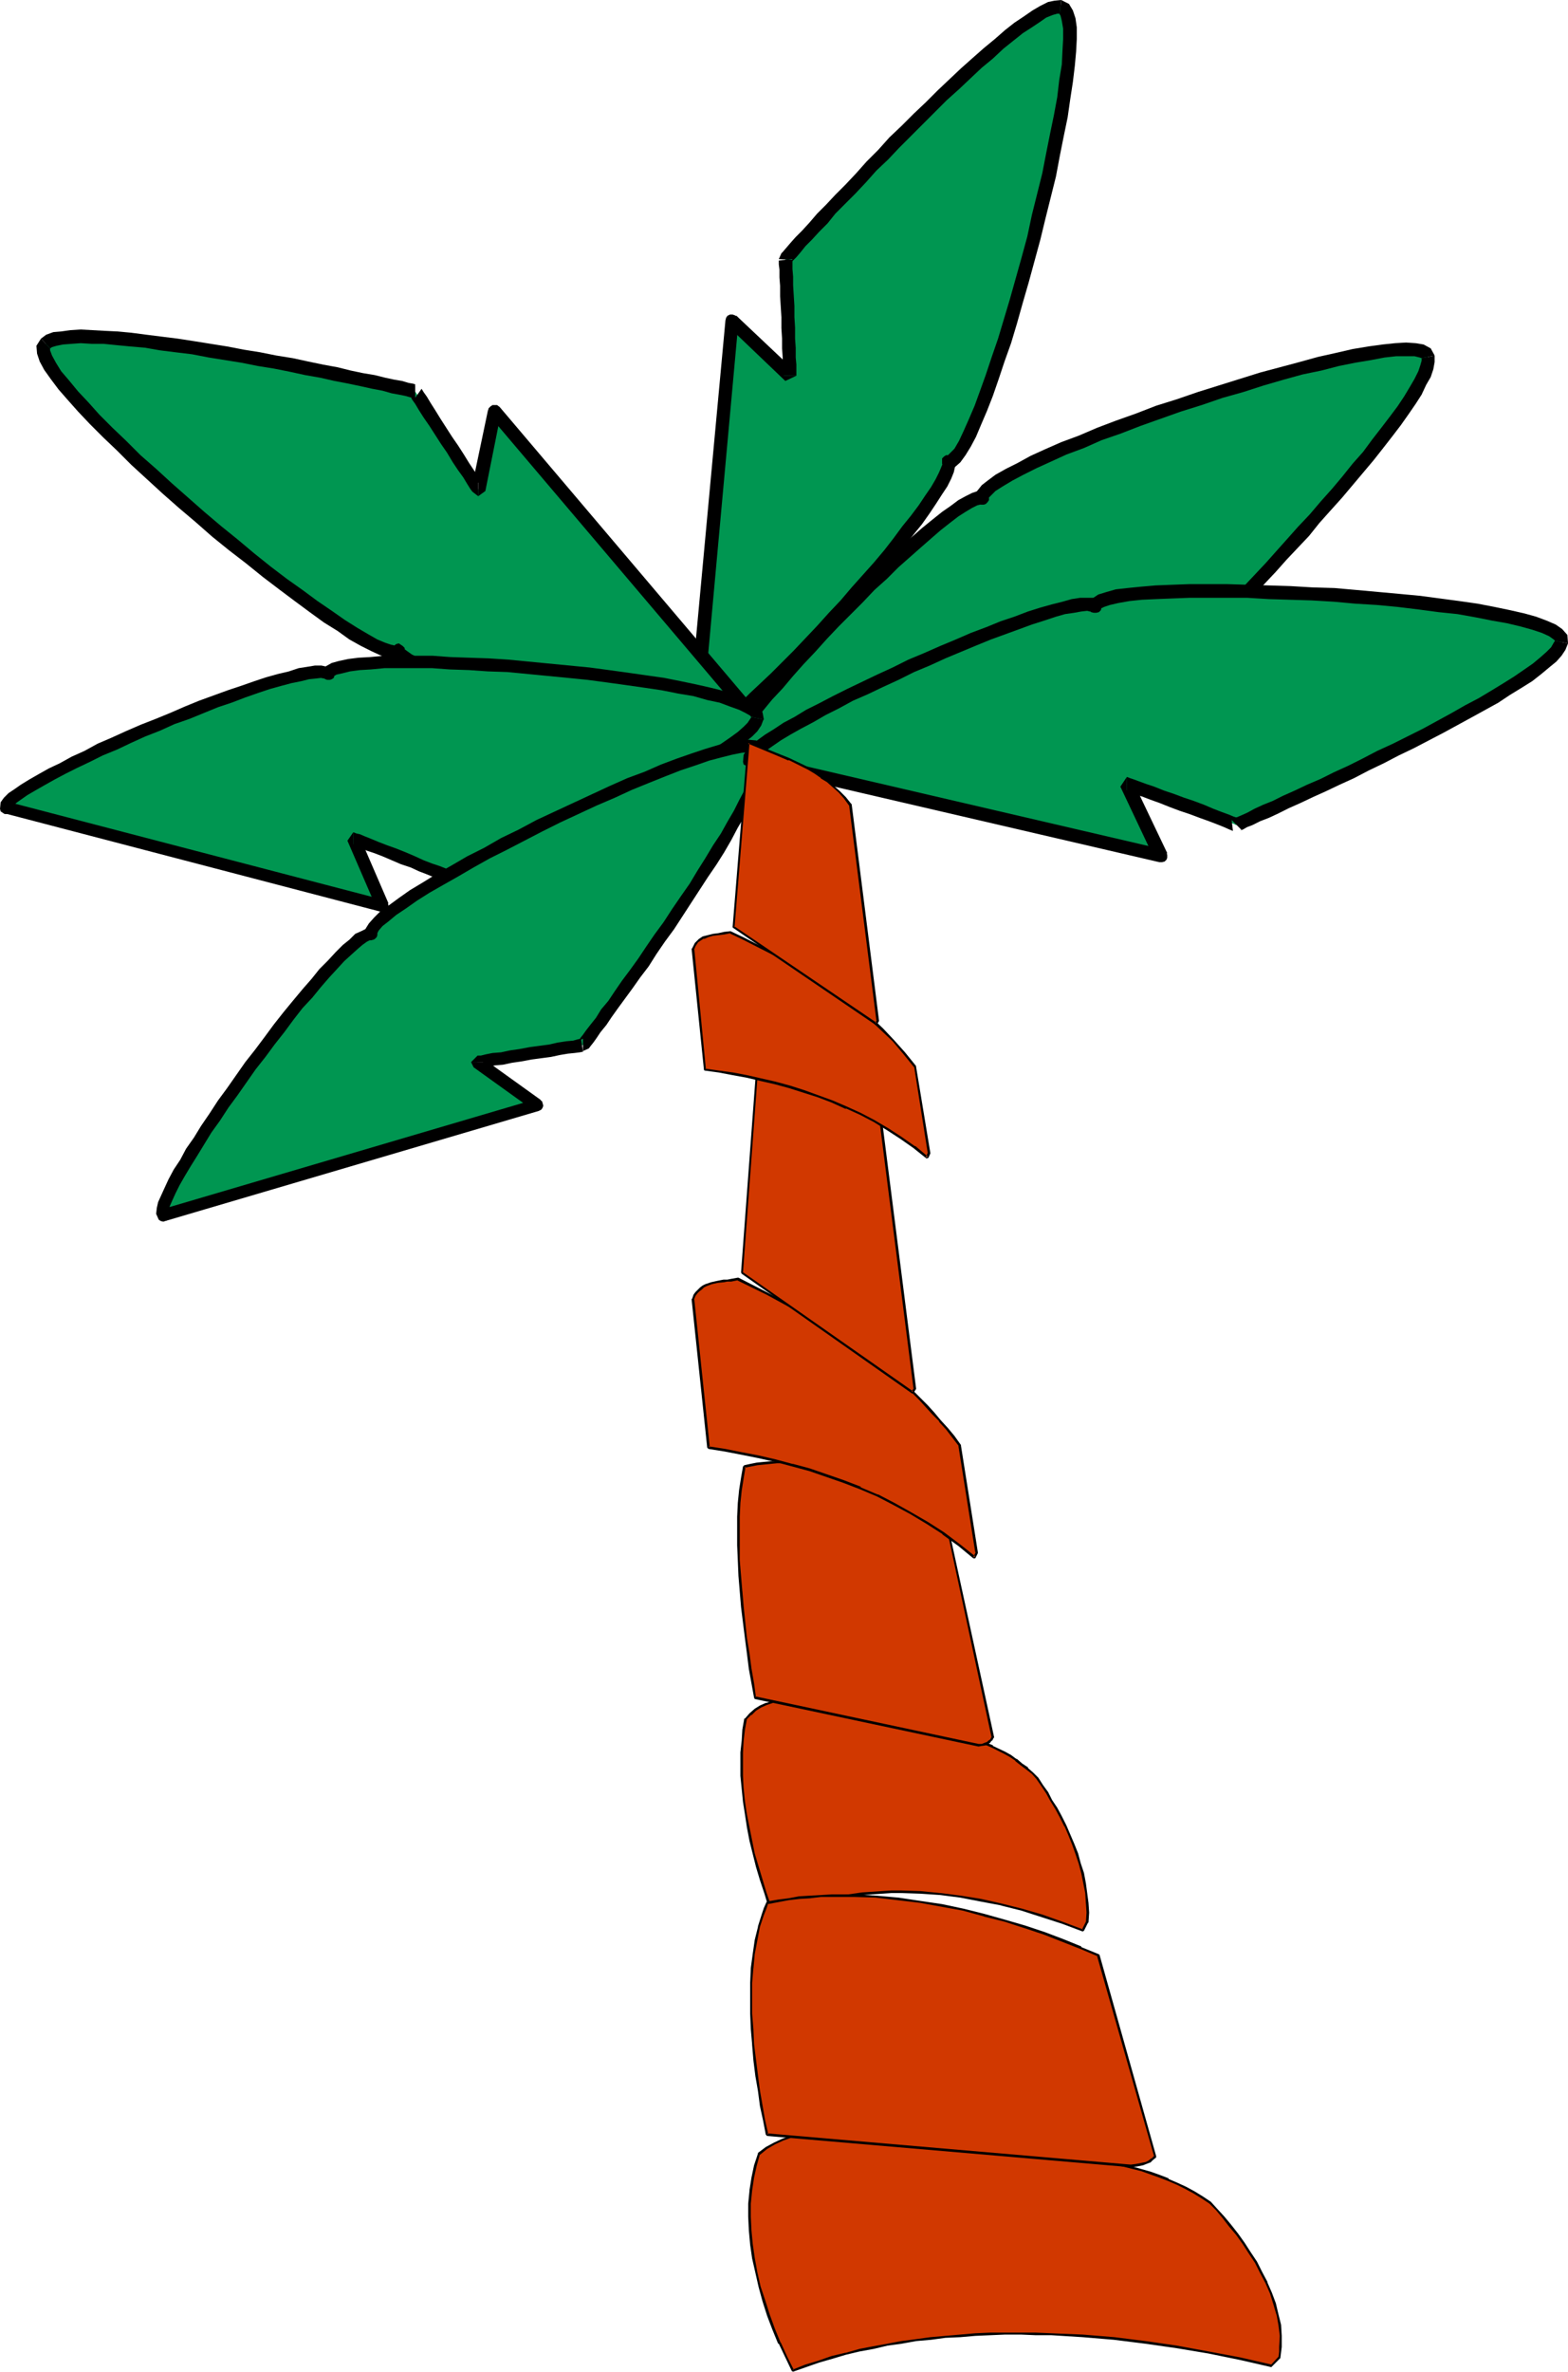 <?xml version="1.0" encoding="UTF-8" standalone="no"?>
<svg
   version="1.0"
   width="103.024mm"
   height="155.711mm"
   id="svg58"
   sodipodi:docname="Palm Tree 25.wmf"
   xmlns:inkscape="http://www.inkscape.org/namespaces/inkscape"
   xmlns:sodipodi="http://sodipodi.sourceforge.net/DTD/sodipodi-0.dtd"
   xmlns="http://www.w3.org/2000/svg"
   xmlns:svg="http://www.w3.org/2000/svg">
  <sodipodi:namedview
     id="namedview58"
     pagecolor="#ffffff"
     bordercolor="#000000"
     borderopacity="0.25"
     inkscape:showpageshadow="2"
     inkscape:pageopacity="0.0"
     inkscape:pagecheckerboard="0"
     inkscape:deskcolor="#d1d1d1"
     inkscape:document-units="mm" />
  <defs
     id="defs1">
    <pattern
       id="WMFhbasepattern"
       patternUnits="userSpaceOnUse"
       width="6"
       height="6"
       x="0"
       y="0" />
  </defs>
  <path
     style="fill:#009651;fill-opacity:1;fill-rule:evenodd;stroke:none"
     d="m 172.233,184.214 9.533,-104.549 14.38,13.574 v -0.323 -0.485 -1.131 l -0.162,-0.808 V 89.683 88.714 87.582 l -0.162,-1.131 v -2.424 l -0.162,-2.585 v -2.747 l -0.162,-2.747 -0.162,-2.585 v -2.424 -1.131 l -0.162,-1.131 v -0.97 -0.808 -0.808 -1.131 l -0.162,-0.485 v -0.162 l 0.162,-0.162 v -0.162 l 0.323,-0.162 0.162,-0.323 0.485,-0.323 0.323,-0.485 0.485,-0.646 0.646,-0.646 0.646,-0.646 0.646,-0.808 0.646,-0.808 0.808,-0.808 0.969,-0.97 0.969,-0.97 1.939,-2.101 2.1,-2.424 2.424,-2.424 2.424,-2.585 2.585,-2.747 2.747,-2.909 2.747,-2.909 5.817,-5.817 5.978,-5.979 2.908,-2.747 2.908,-2.909 2.908,-2.585 2.908,-2.585 2.747,-2.424 2.585,-2.262 2.585,-2.101 1.131,-0.97 1.293,-0.97 1.131,-0.808 0.969,-0.808 1.131,-0.646 0.969,-0.646 0.969,-0.646 0.969,-0.485 0.808,-0.323 0.808,-0.323 0.646,-0.323 0.808,-0.162 h 0.485 0.646 l 0.485,0.162 0.485,0.162 0.323,0.485 0.162,0.646 0.323,0.808 0.162,0.808 0.162,0.97 0.162,1.293 V 8.241 9.695 11.15 l -0.162,1.616 v 1.616 l -0.162,1.778 -0.323,1.939 -0.162,1.939 -0.323,2.101 -0.323,2.101 -0.323,2.262 -0.485,2.262 -0.808,4.686 -0.969,4.848 -1.131,5.171 -1.131,5.171 -1.293,5.171 -1.293,5.333 -2.908,10.503 -1.454,5.009 -1.454,5.171 -1.616,4.848 -1.454,4.525 -1.454,4.363 -0.808,2.101 -0.646,1.939 -0.808,1.939 -0.646,1.939 -0.646,1.616 -0.808,1.616 -0.646,1.616 -0.646,1.454 -0.646,1.293 -0.646,1.131 -0.485,0.97 -0.646,0.97 -0.485,0.808 -0.485,0.646 -0.646,0.485 -0.323,0.323 -0.485,0.162 -0.485,0.162 0.162,0.323 v 0.485 l -0.162,0.485 -0.162,0.646 -0.162,0.646 -0.323,0.808 -0.485,0.808 -0.485,0.97 -0.485,0.97 -0.646,0.97 -0.808,0.97 -0.646,1.131 -0.808,1.293 -0.969,1.131 -1.777,2.585 -2.1,2.747 -2.262,2.909 -2.585,2.909 -2.585,3.07 -2.585,3.232 -2.747,3.07 -5.817,6.464 -5.817,6.14 -2.908,3.07 -2.747,2.909 -2.908,2.747 -2.585,2.747 -2.747,2.424 -2.424,2.262 -1.131,1.131 -1.131,0.97 -1.131,0.97 -1.131,0.808 -0.969,0.808 -0.969,0.808 -0.808,0.646 -0.969,0.646 -0.808,0.485 -0.646,0.485 -0.646,0.323 -0.646,0.323 -0.485,0.162 -0.485,0.162 h -0.323 z"
     id="path1" />
  <path
     style="fill:#000000;fill-opacity:1;fill-rule:evenodd;stroke:none"
     d="m 180.635,80.796 2.747,-0.97 -9.533,104.549 -3.393,-0.323 9.694,-104.549 2.747,-1.131 -2.747,1.131 0.162,-0.646 0.323,-0.485 0.646,-0.323 h 0.646 l 0.485,0.162 0.646,0.323 0.162,0.485 0.162,0.808 z"
     id="path2" />
  <path
     style="fill:#000000;fill-opacity:1;fill-rule:evenodd;stroke:none"
     d="m 197.761,93.238 -2.747,1.293 -14.38,-13.735 2.262,-2.424 14.38,13.574 -2.747,1.293 z"
     id="path3" />
  <path
     style="fill:#000000;fill-opacity:1;fill-rule:evenodd;stroke:none"
     d="m 196.792,64.313 h -3.393 l 3.393,0.162 v 0.97 1.293 l 0.162,1.939 v 2.101 l 0.162,2.585 0.162,2.585 v 2.747 l 0.162,2.585 v 2.747 l 0.162,2.262 v 2.424 l 0.162,1.778 v 1.454 0.97 0.323 h -3.231 v -0.323 l -0.162,-0.97 v -1.293 -1.939 l -0.162,-2.262 v -2.424 l -0.162,-2.585 v -2.747 l -0.162,-2.585 -0.162,-2.585 v -2.585 l -0.162,-2.101 v -1.939 l -0.162,-1.293 v -0.97 l 3.393,-0.323 h -3.393 z"
     id="path4" />
  <path
     style="fill:#000000;fill-opacity:1;fill-rule:evenodd;stroke:none"
     d="m 263.197,3.393 h -0.646 l -1.131,0.323 -1.616,0.646 -1.616,1.131 -1.939,1.293 -2.262,1.454 -2.424,1.939 -2.424,1.939 -2.585,2.424 -2.747,2.262 -2.747,2.585 -2.908,2.747 -3.07,2.747 -2.908,2.909 -2.908,2.909 -2.908,2.909 -3.07,3.07 -2.747,2.909 -2.908,2.747 -2.585,2.909 -2.585,2.747 -2.585,2.585 -2.424,2.424 -1.939,2.424 -2.1,2.101 -1.777,1.939 -1.616,1.616 -1.293,1.616 -0.969,1.131 -0.808,0.808 -0.485,0.485 0.323,-0.808 h -3.393 l 0.646,-1.454 0.323,-0.323 0.969,-1.131 0.969,-1.131 1.293,-1.454 1.616,-1.616 1.777,-1.939 1.939,-2.262 2.262,-2.262 2.262,-2.424 2.585,-2.585 2.585,-2.747 2.585,-2.909 2.908,-2.909 2.747,-3.07 3.07,-2.909 2.908,-2.909 3.07,-2.909 2.908,-2.909 2.908,-2.747 2.908,-2.747 2.908,-2.585 2.747,-2.424 2.747,-2.262 2.585,-2.262 2.262,-1.778 2.424,-1.616 2.1,-1.454 1.939,-1.131 1.939,-0.97 1.616,-0.323 L 263.52,0 Z"
     id="path5" />
  <path
     style="fill:#000000;fill-opacity:1;fill-rule:evenodd;stroke:none"
     d="m 233.953,115.376 1.777,-2.424 h -0.323 l 0.646,-0.646 0.969,-0.97 1.131,-1.939 1.131,-2.424 1.293,-2.909 1.454,-3.393 1.293,-3.555 1.454,-4.04 1.454,-4.363 1.616,-4.686 1.454,-4.848 1.454,-4.848 1.454,-5.171 1.454,-5.171 1.454,-5.333 1.131,-5.333 1.293,-5.171 1.293,-5.171 0.969,-5.009 0.969,-4.848 0.969,-4.686 0.808,-4.363 0.485,-4.201 0.646,-3.878 0.162,-3.393 0.162,-2.909 V 7.11 l -0.323,-1.939 -0.323,-1.293 -0.323,-0.485 h 0.162 L 263.52,0 l 1.939,0.97 0.969,1.616 0.646,1.939 0.323,2.262 v 2.909 l -0.162,3.07 -0.323,3.555 -0.485,4.04 -0.646,4.201 -0.646,4.525 -0.969,4.686 -0.969,4.848 -0.969,5.171 -1.293,5.171 -1.293,5.171 -1.293,5.333 -1.454,5.333 -1.454,5.333 -1.454,5.009 -1.454,5.171 -1.454,4.848 -1.616,4.525 -1.454,4.363 -1.454,4.201 -1.454,3.717 -1.454,3.393 -1.293,3.07 -1.293,2.424 -1.293,2.101 -1.293,1.778 -1.293,1.131 -1.939,0.485 1.777,-2.424 -1.777,2.424 -0.646,-0.323 -0.485,-0.323 -0.162,-0.646 v -0.646 -0.646 l 0.485,-0.485 0.485,-0.323 h 0.808 z"
     id="path6" />
  <path
     style="fill:#000000;fill-opacity:1;fill-rule:evenodd;stroke:none"
     d="m 173.849,184.375 -0.808,-1.616 -0.323,-0.162 0.323,-0.162 1.293,-0.485 1.293,-0.97 1.777,-1.131 1.939,-1.454 2.1,-1.939 2.262,-1.939 2.424,-2.424 2.585,-2.424 2.747,-2.585 2.747,-2.747 2.908,-2.909 2.908,-3.07 2.908,-3.07 2.908,-3.232 2.908,-3.07 2.747,-3.232 2.747,-3.07 2.747,-3.07 2.585,-3.07 2.262,-2.909 2.262,-3.07 2.1,-2.585 1.939,-2.585 1.616,-2.424 1.454,-2.101 1.131,-1.939 0.808,-1.616 0.485,-1.131 0.323,-0.808 v 0 l 3.07,-1.454 0.162,1.778 -0.323,1.454 -0.646,1.616 -0.969,1.939 -1.293,1.939 -1.454,2.262 -1.616,2.424 -1.939,2.747 -2.1,2.585 -2.262,2.909 -2.424,3.07 -2.747,3.07 -2.585,3.07 -2.747,3.232 -2.908,3.232 -2.908,3.232 -2.908,3.07 -2.908,3.07 -2.908,3.07 -2.908,2.909 -2.747,2.909 -2.747,2.585 -2.747,2.585 -2.424,2.262 -2.262,2.101 -2.262,1.778 -2.1,1.616 -1.777,1.293 -1.616,1.131 -1.454,0.646 -1.454,0.485 -1.616,-0.323 -0.969,-1.616 0.969,1.616 -0.646,-0.485 -0.323,-0.646 v -0.646 l 0.323,-0.485 0.323,-0.485 0.485,-0.323 0.646,-0.162 0.808,0.323 z"
     id="path7" />
  <path
     style="fill:#009651;fill-opacity:1;fill-rule:evenodd;stroke:none"
     d="m 190.652,181.952 -67.859,-79.826 -4.039,19.391 -15.672,-24.4 v 0 h -0.162 l -0.323,-0.162 h -0.485 L 101.627,96.793 100.981,96.631 100.335,96.47 99.527,96.308 98.558,95.985 97.588,95.824 96.457,95.662 95.326,95.339 94.034,95.016 92.741,94.854 91.448,94.531 89.833,94.208 86.763,93.561 83.37,92.915 79.815,92.107 76.099,91.461 72.383,90.653 68.344,89.845 60.266,88.39 52.025,86.936 47.986,86.29 43.947,85.805 40.069,85.159 36.192,84.674 32.637,84.351 29.083,83.866 25.851,83.704 h -1.616 l -1.454,-0.162 h -1.454 -2.585 l -1.131,0.162 H 16.48 l -1.131,0.162 -0.808,0.162 -0.808,0.162 -0.808,0.162 -0.646,0.323 -0.485,0.162 -0.485,0.485 -0.323,0.323 -0.162,0.485 v 0.646 0.646 l 0.323,0.646 0.323,0.808 0.323,0.97 0.646,0.97 0.646,1.131 0.808,1.131 0.969,1.131 0.969,1.293 0.969,1.293 1.293,1.454 1.293,1.293 1.293,1.616 1.454,1.454 1.454,1.616 1.454,1.454 1.616,1.616 3.555,3.393 3.555,3.393 3.878,3.555 3.878,3.555 4.039,3.555 4.201,3.555 8.24,6.948 4.201,3.393 4.039,3.232 4.039,3.07 3.878,2.909 3.716,2.747 1.777,1.293 1.777,1.131 1.616,1.131 1.616,1.131 1.616,0.97 1.454,0.97 1.454,0.808 1.293,0.808 1.293,0.646 1.131,0.646 1.131,0.485 0.969,0.485 0.969,0.323 0.808,0.162 0.646,0.162 h 0.646 l 0.485,-0.162 0.323,-0.162 0.162,0.323 0.162,0.485 0.485,0.323 0.485,0.485 0.646,0.323 0.646,0.485 0.808,0.485 0.969,0.485 0.969,0.323 1.131,0.485 1.131,0.485 1.293,0.485 1.293,0.646 1.454,0.485 3.07,0.97 3.231,0.97 3.555,1.131 3.716,0.97 3.878,1.131 4.039,0.97 4.039,0.97 8.402,1.939 8.24,1.778 4.201,0.808 4.039,0.646 3.878,0.808 3.716,0.646 3.555,0.485 3.393,0.485 h 1.454 l 1.616,0.323 1.454,0.162 h 1.293 l 1.293,0.162 h 1.293 1.131 0.969 0.969 0.808 l 0.808,-0.162 h 0.646 l 0.485,-0.162 0.485,-0.323 0.323,-0.162 z"
     id="path8" />
  <path
     style="fill:#000000;fill-opacity:1;fill-rule:evenodd;stroke:none"
     d="m 124.409,102.449 -2.908,0.646 67.859,79.988 2.585,-2.101 -67.859,-79.988 -2.908,0.808 2.908,-0.808 -0.646,-0.485 h -0.485 -0.646 l -0.485,0.323 -0.485,0.485 -0.162,0.646 v 0.646 l 0.323,0.485 z"
     id="path9" />
  <path
     style="fill:#000000;fill-opacity:1;fill-rule:evenodd;stroke:none"
     d="m 118.754,123.132 1.777,-1.293 3.878,-19.391 -3.231,-0.646 -4.039,19.229 1.616,-1.293 z"
     id="path10" />
  <path
     style="fill:#000000;fill-opacity:1;fill-rule:evenodd;stroke:none"
     d="m 103.081,98.732 v -3.232 l -1.131,2.747 0.323,0.808 0.808,1.131 0.969,1.616 1.131,1.778 1.454,2.101 1.454,2.262 1.454,2.262 1.454,2.101 1.454,2.424 1.293,1.939 1.293,1.778 0.969,1.616 0.808,1.293 0.485,0.646 1.454,1.131 v -3.393 l 1.293,0.485 -0.485,-0.808 -0.808,-1.131 -0.969,-1.454 -1.293,-1.939 -1.293,-2.101 -1.454,-2.262 -1.454,-2.101 -1.454,-2.262 -1.454,-2.262 -1.293,-2.101 -1.131,-1.778 -0.969,-1.616 -0.808,-1.131 -0.485,-0.808 -1.616,2.262 v -3.232 z"
     id="path11" />
  <path
     style="fill:#000000;fill-opacity:1;fill-rule:evenodd;stroke:none"
     d="m 12.441,86.451 0.485,-0.323 1.131,-0.323 1.616,-0.323 2.1,-0.162 2.262,-0.162 2.747,0.162 h 2.908 l 3.231,0.323 3.393,0.323 3.716,0.323 3.716,0.646 3.878,0.485 4.039,0.485 4.201,0.808 4.039,0.646 4.039,0.646 4.039,0.808 4.039,0.646 4.039,0.808 3.716,0.808 3.716,0.646 3.555,0.808 3.393,0.646 3.07,0.646 2.908,0.646 2.585,0.485 2.262,0.646 1.777,0.323 1.616,0.323 1.131,0.323 0.808,0.162 h 0.485 V 95.5 95.339 L 102.435,95.177 101.466,95.016 99.85,94.531 97.911,94.208 95.649,93.723 93.064,93.076 90.156,92.592 87.086,91.945 83.855,91.137 80.3,90.491 76.422,89.683 72.706,88.875 68.667,88.229 64.628,87.421 60.589,86.774 56.388,85.966 52.349,85.32 48.309,84.674 44.109,84.027 40.231,83.543 36.353,83.058 32.637,82.573 l -3.393,-0.323 -3.393,-0.162 -2.908,-0.162 -2.908,-0.162 -2.585,0.162 -2.262,0.323 -1.939,0.162 -1.777,0.646 -1.293,0.97 z"
     id="path12" />
  <path
     style="fill:#000000;fill-opacity:1;fill-rule:evenodd;stroke:none"
     d="m 100.496,161.106 -2.747,-0.808 0.162,-0.162 -0.808,-0.162 -1.454,-0.485 -1.939,-0.808 -2.262,-1.293 -2.747,-1.616 -3.07,-1.939 -3.231,-2.262 -3.555,-2.424 -3.716,-2.747 -3.878,-2.747 -4.039,-3.07 -4.039,-3.232 -4.039,-3.393 -4.201,-3.393 -4.201,-3.555 -4.039,-3.555 -4.039,-3.555 -3.878,-3.555 -3.878,-3.393 -3.555,-3.555 -3.393,-3.232 -3.231,-3.232 -2.747,-3.07 -2.585,-2.747 -2.262,-2.747 -1.939,-2.262 -1.293,-2.101 -0.969,-1.778 -0.485,-1.293 v -0.485 l -2.262,-2.424 -1.131,1.778 0.162,1.939 0.646,1.939 1.131,2.101 1.616,2.262 1.939,2.585 2.262,2.585 2.585,2.909 2.908,3.07 3.393,3.393 3.393,3.232 3.555,3.555 3.878,3.555 3.878,3.555 4.039,3.555 4.201,3.555 4.039,3.555 4.201,3.393 4.201,3.232 4.201,3.393 4.039,3.07 3.878,2.909 3.716,2.747 3.555,2.585 3.393,2.101 2.908,2.101 2.908,1.616 2.585,1.293 2.1,0.97 2.1,0.808 h 1.777 l 1.777,-0.646 -2.747,-0.808 2.747,0.808 0.485,-0.646 v -0.646 -0.646 l -0.485,-0.485 -0.485,-0.323 -0.485,-0.323 -0.646,0.162 -0.646,0.485 z"
     id="path13" />
  <path
     style="fill:#000000;fill-opacity:1;fill-rule:evenodd;stroke:none"
     d="m 189.36,183.083 -0.162,-1.778 v -0.323 l -0.485,0.323 -1.131,0.162 h -1.616 -2.1 l -2.424,-0.162 -2.747,-0.323 -3.07,-0.323 -3.393,-0.485 -3.555,-0.485 -3.716,-0.646 -3.878,-0.646 -3.878,-0.808 -4.039,-0.646 -4.201,-0.97 -4.201,-0.808 -4.201,-0.97 -4.039,-0.97 -4.201,-0.97 -3.878,-0.97 -3.878,-1.131 -3.716,-0.97 -3.555,-1.131 -3.231,-0.97 -2.908,-0.97 -2.747,-0.97 -2.424,-0.97 -2.1,-0.97 -1.616,-0.808 -1.131,-0.808 -0.646,-0.485 v 0 l -3.231,0.808 0.646,1.454 1.131,0.97 1.616,0.97 1.939,0.97 2.1,0.97 2.424,1.131 2.908,0.808 3.07,1.131 3.231,0.97 3.555,1.131 3.716,0.97 3.878,1.131 4.039,0.97 4.201,0.97 4.201,1.131 4.039,0.808 4.201,0.97 4.362,0.808 4.039,0.808 3.878,0.808 4.039,0.646 3.716,0.646 3.555,0.485 3.393,0.485 3.231,0.323 2.747,0.162 2.585,0.162 h 2.262 1.939 l 1.777,-0.162 1.293,-0.646 1.293,-1.131 -0.323,-1.778 0.323,1.778 0.162,-0.808 -0.162,-0.485 -0.485,-0.646 -0.485,-0.323 -0.485,-0.162 h -0.646 l -0.646,0.323 -0.323,0.646 z"
     id="path14" />
  <path
     style="fill:#009651;fill-opacity:1;fill-rule:evenodd;stroke:none"
     d="M 178.535,191.001 282.101,175.003 267.721,161.43 v 0 h 0.323 0.808 0.646 0.808 l 0.969,-0.162 h 0.969 0.969 1.293 l 2.424,-0.162 h 2.585 2.585 l 2.747,-0.162 h 2.585 2.585 l 1.131,-0.162 h 0.969 0.969 1.616 0.646 1.293 v -0.162 h 0.162 l 0.162,-0.323 0.323,-0.162 0.485,-0.485 0.323,-0.485 0.485,-0.485 0.646,-0.646 0.646,-0.646 0.646,-0.808 0.808,-0.646 0.808,-0.97 0.969,-0.97 0.808,-0.97 2.1,-2.101 2.262,-2.262 2.262,-2.424 2.424,-2.747 2.585,-2.747 2.585,-2.909 2.747,-2.909 5.655,-6.14 5.493,-6.302 2.585,-3.232 2.585,-3.07 2.585,-3.07 2.424,-2.909 2.262,-2.909 1.939,-2.909 2.1,-2.585 1.616,-2.585 1.454,-2.262 0.646,-1.131 0.646,-0.97 0.485,-0.97 0.323,-0.97 0.485,-0.97 0.323,-0.808 0.162,-0.646 V 89.683 l 0.162,-0.646 -0.162,-0.485 -0.162,-0.485 -0.323,-0.323 -0.485,-0.323 -0.646,-0.323 -0.646,-0.162 -0.969,-0.162 -0.969,-0.162 h -1.131 -1.293 l -1.454,0.162 -1.454,0.162 -1.616,0.162 -1.616,0.162 -1.777,0.323 -1.777,0.323 -4.039,0.808 -2.1,0.485 -2.262,0.485 -2.262,0.485 -4.524,1.293 -4.847,1.293 -5.009,1.293 -5.009,1.616 -5.17,1.616 -5.17,1.616 -10.34,3.393 -5.009,1.939 -4.847,1.778 -4.847,1.778 -4.524,1.778 -4.201,1.778 -1.939,0.808 -1.939,0.97 -1.939,0.808 -1.777,0.808 -1.616,0.808 -1.616,0.808 -1.454,0.646 -1.293,0.808 -1.293,0.646 -1.131,0.808 -1.131,0.646 -0.808,0.646 -0.646,0.485 -0.646,0.646 -0.485,0.485 -0.323,0.485 -0.162,0.485 v 0.485 l -0.485,-0.162 h -0.323 l -0.646,0.162 -0.485,0.323 -0.808,0.162 -0.646,0.485 -0.808,0.485 -0.808,0.485 -0.969,0.646 -0.969,0.646 -1.131,0.646 -0.969,0.97 -1.131,0.808 -1.293,0.97 -2.424,2.101 -2.585,2.262 -2.747,2.424 -2.747,2.585 -2.908,2.747 -2.908,2.909 -3.07,2.909 -5.978,6.14 -5.817,6.302 -2.908,3.07 -2.747,2.909 -2.585,3.07 -2.424,2.909 -2.424,2.747 -2.1,2.585 -0.969,1.293 -0.969,1.131 -0.808,1.131 -0.808,1.131 -0.808,1.131 -0.646,0.97 -0.646,0.97 -0.485,0.808 -0.485,0.808 -0.323,0.808 -0.485,0.646 -0.162,0.646 -0.162,0.485 v 0.485 0.323 z"
     id="path15" />
  <path
     style="fill:#000000;fill-opacity:1;fill-rule:evenodd;stroke:none"
     d="m 280.97,176.134 0.969,-2.909 -103.728,16.159 0.485,3.232 103.728,-15.998 0.808,-2.909 -0.808,2.909 0.646,-0.323 0.485,-0.323 0.162,-0.646 V 174.68 l -0.162,-0.485 -0.485,-0.485 -0.485,-0.323 -0.646,-0.162 z"
     id="path16" />
  <path
     style="fill:#000000;fill-opacity:1;fill-rule:evenodd;stroke:none"
     d="m 266.428,160.298 v 2.424 l 14.541,13.412 2.262,-2.424 -14.38,-13.412 v 2.424 z"
     id="path17" />
  <path
     style="fill:#000000;fill-opacity:1;fill-rule:evenodd;stroke:none"
     d="m 295.349,159.49 2.424,2.424 -1.454,-2.909 h -0.969 l -1.293,0.162 h -1.939 -2.262 l -2.424,0.162 h -2.585 l -2.747,0.162 h -2.585 -2.747 -2.424 l -2.262,0.162 h -1.777 -1.454 l -0.969,0.162 -1.454,0.485 2.424,2.424 -0.808,0.323 h 0.969 1.293 1.939 l 2.262,-0.162 h 2.424 l 2.585,-0.162 h 2.585 2.747 l 2.747,-0.162 h 2.424 2.1 1.939 l 1.293,-0.162 h 0.969 l -0.969,-2.909 2.424,2.424 z"
     id="path18" />
  <path
     style="fill:#000000;fill-opacity:1;fill-rule:evenodd;stroke:none"
     d="m 353.03,88.875 v 0.646 l -0.323,1.131 -0.485,1.454 -0.969,1.939 -1.131,1.939 -1.454,2.424 -1.616,2.424 -1.939,2.585 -2.1,2.747 -2.262,2.909 -2.262,3.07 -2.585,2.909 -2.585,3.232 -2.585,3.07 -2.747,3.07 -2.747,3.232 -2.908,3.07 -2.585,2.909 -2.747,3.07 -2.585,2.909 -2.585,2.747 -2.585,2.747 -2.262,2.424 -2.1,2.262 -2.1,2.101 -1.777,1.939 -1.616,1.616 -1.293,1.454 -1.293,1.131 -0.646,0.808 -0.485,0.646 h -0.323 l 2.424,2.424 0.323,-0.162 0.485,-0.646 0.646,-0.646 1.293,-1.293 1.293,-1.454 1.616,-1.616 1.777,-1.778 2.1,-2.101 2.1,-2.424 2.262,-2.424 2.585,-2.747 2.585,-2.747 2.585,-2.909 2.747,-2.909 2.908,-3.07 2.585,-3.232 2.747,-3.07 2.908,-3.232 2.585,-3.07 2.585,-3.07 2.585,-3.07 2.424,-3.07 2.262,-2.909 2.1,-2.747 1.939,-2.747 1.777,-2.585 1.454,-2.262 1.131,-2.424 1.131,-1.939 0.646,-1.939 0.323,-1.778 V 88.229 Z"
     id="path19" />
  <path
     style="fill:#000000;fill-opacity:1;fill-rule:evenodd;stroke:none"
     d="m 243.486,125.233 2.1,-1.939 v 0.162 l 0.485,-0.485 1.131,-1.131 1.777,-1.131 2.424,-1.454 2.747,-1.454 3.231,-1.616 3.555,-1.616 3.878,-1.778 4.362,-1.616 4.362,-1.939 4.686,-1.616 5.009,-1.939 5.009,-1.778 5.009,-1.778 5.17,-1.616 5.17,-1.778 5.17,-1.454 5.009,-1.616 5.009,-1.454 4.686,-1.293 4.686,-0.97 4.362,-1.131 4.039,-0.808 3.878,-0.646 3.393,-0.646 2.908,-0.323 h 2.424 2.1 l 1.293,0.323 0.485,0.162 3.231,-0.646 -0.969,-1.778 -1.777,-0.97 -1.939,-0.323 -2.424,-0.162 -2.747,0.162 -3.07,0.323 -3.555,0.485 -3.878,0.646 -4.201,0.97 -4.362,0.97 -4.686,1.293 -4.847,1.293 -4.847,1.293 -5.17,1.616 -5.17,1.616 -5.17,1.616 -5.17,1.778 -5.17,1.616 -5.009,1.939 -5.009,1.778 -4.686,1.778 -4.524,1.939 -4.362,1.616 -4.039,1.778 -3.555,1.616 -3.231,1.778 -2.908,1.454 -2.585,1.454 -1.939,1.454 -1.454,1.131 -1.293,1.616 -0.162,1.939 2.1,-1.939 -2.1,1.939 0.162,0.646 0.485,0.485 0.646,0.162 h 0.646 l 0.485,-0.162 0.485,-0.485 0.323,-0.485 v -0.808 z"
     id="path20" />
  <path
     style="fill:#000000;fill-opacity:1;fill-rule:evenodd;stroke:none"
     d="m 178.211,189.385 1.777,0.646 v 0.323 l 0.162,-0.323 0.485,-1.293 0.808,-1.454 1.131,-1.778 1.293,-1.939 1.777,-2.101 1.939,-2.585 1.939,-2.585 2.262,-2.747 2.585,-2.747 2.585,-3.07 2.585,-2.909 2.908,-3.07 2.908,-3.232 2.908,-3.07 3.07,-3.07 2.908,-2.909 2.908,-3.07 3.07,-2.747 2.908,-2.909 2.747,-2.424 2.747,-2.424 2.585,-2.262 2.424,-2.101 2.262,-1.778 2.1,-1.616 1.777,-1.131 1.616,-0.97 1.293,-0.646 0.646,-0.162 h 0.162 l 0.969,-3.232 -1.616,-0.162 -1.454,0.485 -1.616,0.808 -1.777,0.97 -1.939,1.454 -2.1,1.454 -2.424,1.939 -2.585,2.101 -2.585,2.262 -2.747,2.585 -2.908,2.424 -2.747,2.909 -3.07,2.747 -2.908,3.07 -3.07,3.07 -3.07,3.07 -2.908,3.07 -2.908,3.232 -2.747,3.07 -2.908,3.07 -2.585,2.909 -2.585,2.747 -2.262,2.909 -2.1,2.585 -1.939,2.585 -1.616,2.262 -1.616,2.101 -1.131,1.939 -0.969,1.778 -0.646,1.293 -0.323,1.454 0.485,1.778 1.616,0.646 -1.616,-0.646 0.485,0.646 0.646,0.162 0.646,-0.162 0.646,-0.162 0.485,-0.485 0.162,-0.485 v -0.646 l -0.162,-0.808 z"
     id="path21" />
  <path
     style="fill:#009651;fill-opacity:1;fill-rule:evenodd;stroke:none"
     d="m 1.454,200.373 93.549,24.4 -7.271,-16.805 v 0.162 h 0.162 l 0.485,0.162 0.485,0.162 0.485,0.162 0.646,0.323 0.808,0.323 0.808,0.323 0.969,0.323 0.969,0.485 2.1,0.808 2.262,0.808 2.262,0.97 2.262,0.97 2.262,0.808 2.1,0.97 0.969,0.323 0.808,0.323 0.969,0.323 0.646,0.323 0.646,0.323 0.646,0.162 0.323,0.162 0.323,0.162 0.323,0.162 v 0 0 l 0.162,-0.162 h 0.323 l 0.323,-0.162 0.485,-0.162 0.485,-0.323 0.646,-0.162 0.808,-0.323 0.808,-0.323 0.808,-0.323 0.969,-0.485 0.969,-0.485 1.131,-0.323 1.131,-0.485 2.424,-1.131 2.747,-1.131 2.908,-1.293 3.07,-1.293 3.231,-1.454 3.231,-1.454 3.393,-1.454 6.947,-3.232 6.947,-3.232 3.393,-1.778 3.393,-1.616 3.231,-1.616 3.07,-1.616 3.07,-1.778 2.747,-1.454 2.585,-1.616 2.424,-1.454 0.969,-0.646 1.131,-0.808 0.808,-0.646 0.969,-0.646 0.808,-0.646 0.646,-0.646 0.646,-0.646 0.646,-0.646 0.323,-0.485 0.485,-0.485 0.162,-0.485 0.162,-0.485 v -0.485 -0.485 l -0.323,-0.485 -0.485,-0.485 -0.485,-0.485 -0.808,-0.323 -0.808,-0.485 -0.969,-0.485 -1.131,-0.485 -1.131,-0.485 -1.293,-0.323 -1.454,-0.485 -1.454,-0.323 -1.616,-0.485 -1.777,-0.323 -1.777,-0.485 -1.939,-0.323 -1.939,-0.485 -4.039,-0.646 -4.362,-0.646 -4.524,-0.808 -4.686,-0.646 -4.847,-0.485 -10.017,-1.131 -10.017,-0.808 -4.847,-0.323 -4.847,-0.323 -4.686,-0.162 -4.362,-0.162 h -4.362 -3.878 -1.939 -1.777 l -1.777,0.162 h -1.616 l -1.454,0.162 h -1.454 l -1.293,0.162 -1.293,0.323 -0.969,0.162 -0.969,0.162 -0.969,0.162 -0.646,0.323 -0.646,0.323 -0.485,0.323 -0.162,0.323 -0.162,0.323 -0.323,-0.162 -0.485,-0.162 -0.485,-0.162 h -0.646 -0.646 -0.646 l -0.969,0.162 -0.808,0.162 -1.131,0.162 -0.969,0.162 -1.131,0.323 -1.293,0.323 -1.293,0.323 -1.293,0.323 -2.908,0.808 -2.908,0.97 -3.231,1.131 -3.393,1.131 -3.393,1.293 -3.555,1.454 -3.716,1.293 -7.271,3.07 -7.271,3.07 -3.393,1.616 -3.555,1.454 -3.231,1.616 -3.231,1.616 -2.908,1.454 -2.747,1.454 -2.585,1.293 -1.131,0.646 -0.969,0.646 -1.131,0.646 -0.969,0.646 -0.808,0.485 -0.808,0.646 -0.646,0.485 -0.646,0.485 -0.485,0.485 -0.485,0.485 -0.323,0.323 -0.162,0.323 -0.162,0.323 z"
     id="path22" />
  <path
     style="fill:#000000;fill-opacity:1;fill-rule:evenodd;stroke:none"
     d="m 93.549,225.42 1.777,-2.101 -93.549,-24.4 -0.646,2.909 93.387,24.4 1.939,-2.101 -1.939,2.101 h 0.808 l 0.485,-0.162 0.323,-0.485 0.323,-0.485 v -0.485 l -0.162,-0.646 -0.323,-0.323 -0.646,-0.323 z"
     id="path23" />
  <path
     style="fill:#000000;fill-opacity:1;fill-rule:evenodd;stroke:none"
     d="m 87.732,206.513 -1.454,2.101 7.271,16.805 2.908,-1.293 -7.271,-16.805 -1.454,2.262 z"
     id="path24" />
  <path
     style="fill:#000000;fill-opacity:1;fill-rule:evenodd;stroke:none"
     d="m 112.453,216.371 v 3.07 l 0.323,-3.07 -0.808,-0.323 -1.131,-0.485 -1.616,-0.646 -1.939,-0.646 -2.1,-0.808 -2.1,-0.97 -2.262,-0.97 -2.424,-0.97 -2.262,-0.808 -2.1,-0.808 -1.939,-0.808 -1.616,-0.646 -1.131,-0.485 -0.808,-0.162 -0.808,-0.323 v 3.07 H 87.409 l 0.808,0.323 1.131,0.485 1.616,0.646 1.939,0.646 2.1,0.808 2.262,0.97 2.262,0.97 2.424,0.808 2.1,0.97 2.1,0.808 1.939,0.808 1.616,0.646 1.131,0.485 0.808,0.323 0.808,-2.909 v 3.07 z"
     id="path25" />
  <path
     style="fill:#000000;fill-opacity:1;fill-rule:evenodd;stroke:none"
     d="m 186.613,177.912 v 0 l -0.323,0.485 -0.646,0.97 -0.969,0.97 -1.454,1.293 -1.777,1.293 -2.1,1.454 -2.262,1.454 -2.585,1.454 -2.747,1.616 -2.908,1.616 -3.07,1.616 -3.393,1.616 -3.231,1.778 -3.393,1.616 -3.555,1.616 -3.393,1.778 -3.393,1.454 -3.555,1.616 -3.393,1.454 -3.231,1.616 -3.231,1.293 -3.07,1.454 -2.908,1.131 -2.585,1.131 -2.424,1.131 -2.262,0.97 -1.939,0.808 -1.777,0.646 -1.293,0.485 -1.131,0.485 -0.485,0.162 h 0.323 v 3.07 h 0.808 l 0.646,-0.485 0.969,-0.485 1.293,-0.485 1.777,-0.646 1.939,-0.808 2.262,-0.97 2.424,-0.97 2.747,-1.131 2.908,-1.293 3.07,-1.293 3.231,-1.454 3.231,-1.454 3.393,-1.616 3.555,-1.454 3.393,-1.616 3.393,-1.616 3.555,-1.778 3.393,-1.616 3.393,-1.616 3.231,-1.778 3.231,-1.616 2.908,-1.616 2.908,-1.616 2.585,-1.616 2.424,-1.454 2.1,-1.454 1.939,-1.454 1.616,-1.293 1.293,-1.293 0.969,-1.454 0.485,-1.293 0.162,-0.162 z"
     id="path26" />
  <path
     style="fill:#000000;fill-opacity:1;fill-rule:evenodd;stroke:none"
     d="m 80.462,168.378 2.585,-0.808 v 0.162 l 0.485,-0.323 1.454,-0.323 1.939,-0.485 2.424,-0.323 2.747,-0.162 3.393,-0.323 h 3.555 4.039 4.201 l 4.362,0.323 4.847,0.162 4.686,0.323 4.847,0.162 5.009,0.485 5.009,0.485 5.009,0.485 4.847,0.485 4.847,0.646 4.686,0.646 4.524,0.646 4.362,0.646 4.039,0.808 3.878,0.646 3.393,0.97 3.07,0.646 2.585,0.97 2.262,0.808 1.616,0.808 1.131,0.646 0.323,0.485 v -0.162 l 3.07,0.646 -0.323,-1.778 -1.131,-1.454 -1.454,-1.131 -1.939,-0.97 -2.424,-0.97 -2.747,-0.808 -3.231,-0.808 -3.555,-0.808 -3.878,-0.808 -4.039,-0.808 -4.524,-0.646 -4.524,-0.646 -4.686,-0.646 -4.847,-0.646 -5.009,-0.485 -5.009,-0.485 -5.009,-0.485 -5.009,-0.485 -5.009,-0.323 -4.847,-0.162 -4.686,-0.162 -4.362,-0.323 h -4.362 -4.039 -3.716 l -3.393,0.323 -2.908,0.162 -2.585,0.323 -2.262,0.485 -1.777,0.485 -1.454,0.808 -0.969,1.616 2.585,-0.808 -2.585,0.808 v 0.646 l 0.323,0.646 0.485,0.323 0.485,0.162 h 0.646 l 0.485,-0.162 0.485,-0.323 0.162,-0.646 z"
     id="path27" />
  <path
     style="fill:#000000;fill-opacity:1;fill-rule:evenodd;stroke:none"
     d="m 1.777,198.919 1.293,1.293 v 0.162 l 0.162,-0.323 0.808,-0.808 1.131,-0.808 1.616,-1.131 1.939,-1.131 2.262,-1.293 2.585,-1.454 2.747,-1.454 2.908,-1.454 3.07,-1.454 3.231,-1.616 3.555,-1.454 3.393,-1.616 3.555,-1.616 3.716,-1.454 3.555,-1.616 3.716,-1.293 3.555,-1.454 3.555,-1.454 3.393,-1.131 3.393,-1.293 3.231,-1.131 2.908,-0.97 2.908,-0.808 2.424,-0.646 2.424,-0.485 1.939,-0.485 1.616,-0.162 1.293,-0.162 0.808,0.162 v 0 l 2.1,-2.262 -1.293,-0.646 -1.454,-0.323 h -1.616 l -1.939,0.323 -2.1,0.323 -2.424,0.808 -2.747,0.646 -2.908,0.808 -2.908,0.97 -3.231,1.131 -3.393,1.131 -3.555,1.293 -3.555,1.293 -3.555,1.454 -3.716,1.616 -3.555,1.454 -3.716,1.454 -3.716,1.616 -3.555,1.616 -3.393,1.454 -3.231,1.778 -3.231,1.454 -2.908,1.616 -2.747,1.293 -2.585,1.454 -2.262,1.293 -2.1,1.293 -1.616,1.131 -1.454,0.97 -1.131,1.131 L 0.162,199.08 0,200.696 1.131,201.827 0,200.696 l 0.162,0.646 0.485,0.323 0.485,0.323 h 0.646 l 0.485,-0.323 0.323,-0.323 0.485,-0.485 v -0.646 z"
     id="path28" />
  <path
     style="fill:#009651;fill-opacity:1;fill-rule:evenodd;stroke:none"
     d="m 40.554,301.529 92.741,-27.309 -14.864,-10.665 h 0.162 0.162 0.323 l 0.485,-0.162 0.646,-0.162 h 0.646 l 0.969,-0.162 0.808,-0.162 1.939,-0.323 2.262,-0.323 2.424,-0.485 2.424,-0.323 2.424,-0.485 2.424,-0.323 2.262,-0.323 1.939,-0.323 0.808,-0.162 0.969,-0.162 h 0.646 l 0.485,-0.162 0.485,-0.162 h 0.485 0.162 v 0 l 0.162,-0.162 v 0 l 0.162,-0.323 0.323,-0.323 0.162,-0.323 0.485,-0.485 0.323,-0.485 0.485,-0.646 0.485,-0.646 0.646,-0.808 0.646,-0.808 0.485,-0.97 0.808,-0.97 0.808,-0.97 1.454,-2.101 1.777,-2.424 1.777,-2.585 1.939,-2.747 2.1,-2.747 1.939,-3.07 2.1,-3.07 4.362,-6.14 4.201,-6.464 2.1,-3.232 2.1,-3.07 1.777,-3.232 1.939,-2.909 1.616,-2.909 1.616,-2.909 1.454,-2.585 1.293,-2.585 0.969,-2.262 0.485,-1.131 0.323,-0.97 0.323,-0.97 0.323,-0.808 0.323,-0.97 0.162,-0.646 v -0.808 -0.646 -0.485 -0.485 l -0.323,-0.485 -0.323,-0.323 -0.485,-0.162 -0.646,-0.323 h -0.646 -0.808 -0.969 l -1.131,0.162 -1.131,0.162 -1.131,0.162 -1.454,0.323 -1.454,0.485 -1.454,0.323 -1.616,0.485 -1.616,0.485 -1.777,0.646 -1.777,0.646 -1.939,0.646 -3.878,1.454 -4.039,1.616 -4.201,1.778 -4.362,1.939 -4.524,1.939 -4.524,2.101 -4.524,2.262 -9.048,4.363 -4.362,2.262 -4.201,2.262 -4.039,2.262 -3.878,2.101 -3.716,2.101 -1.777,1.131 -1.616,0.97 -1.616,0.97 -1.616,0.97 -1.293,0.97 -1.454,0.97 -1.293,0.808 -1.131,0.808 -0.969,0.808 -0.969,0.808 -0.808,0.808 -0.808,0.646 -0.646,0.646 -0.485,0.485 -0.323,0.646 -0.162,0.485 -0.162,0.323 v 0.485 h -0.323 -0.323 l -0.646,0.162 -0.485,0.323 -0.485,0.323 -0.646,0.485 -0.808,0.485 -0.646,0.646 -0.808,0.646 -0.808,0.808 -0.808,0.808 -0.969,0.808 -0.808,0.97 -0.969,0.97 -1.939,2.262 -2.1,2.424 -2.262,2.424 -2.262,2.747 -2.262,2.909 -2.424,3.07 -2.262,3.07 -4.847,6.302 -4.524,6.302 -2.262,3.232 -2.1,3.07 -1.939,3.07 -1.939,2.909 -1.777,2.909 -1.616,2.585 -1.454,2.424 -0.646,1.131 -0.646,1.131 -0.646,1.131 -0.485,0.97 -0.323,0.97 -0.485,0.97 -0.323,0.646 -0.323,0.808 -0.162,0.646 -0.162,0.646 v 0.485 0.485 0.323 z"
     id="path29" />
  <path
     style="fill:#000000;fill-opacity:1;fill-rule:evenodd;stroke:none"
     d="m 132.487,275.513 0.485,-2.747 -92.741,27.309 0.808,2.909 92.741,-27.309 0.485,-2.747 -0.485,2.747 0.646,-0.323 0.323,-0.485 0.162,-0.485 -0.162,-0.646 -0.162,-0.485 -0.485,-0.323 -0.646,-0.162 h -0.485 z"
     id="path30" />
  <path
     style="fill:#000000;fill-opacity:1;fill-rule:evenodd;stroke:none"
     d="m 116.976,263.555 0.646,1.293 14.864,10.665 1.777,-2.585 -14.864,-10.665 0.646,1.293 z"
     id="path31" />
  <path
     style="fill:#000000;fill-opacity:1;fill-rule:evenodd;stroke:none"
     d="m 144.766,257.738 v 3.07 l -0.485,-3.07 -0.808,0.162 -1.131,0.323 -1.777,0.162 -2.1,0.323 -2.1,0.485 -2.424,0.323 -2.424,0.323 -2.585,0.485 -2.262,0.323 -2.262,0.485 -2.1,0.162 -1.616,0.323 -1.293,0.323 h -0.808 l -1.616,1.616 h 3.07 l -0.969,1.454 h 0.808 l 1.293,-0.323 1.777,-0.323 1.939,-0.162 2.262,-0.485 2.262,-0.323 2.585,-0.485 2.424,-0.323 2.424,-0.323 2.262,-0.485 1.939,-0.323 1.616,-0.162 1.293,-0.162 0.808,-0.162 v -3.232 3.07 z"
     id="path32" />
  <path
     style="fill:#000000;fill-opacity:1;fill-rule:evenodd;stroke:none"
     d="m 187.582,186.961 v 0 l 0.162,0.485 -0.162,1.131 -0.323,1.454 -0.646,1.778 -0.808,2.101 -0.969,2.262 -1.293,2.424 -1.293,2.585 -1.616,2.747 -1.616,2.909 -1.939,2.909 -1.939,3.232 -1.939,3.07 -1.939,3.232 -2.262,3.232 -2.1,3.07 -2.1,3.232 -2.262,3.07 -2.1,3.07 -1.939,2.909 -2.1,2.909 -1.939,2.585 -1.777,2.585 -1.616,2.424 -1.777,2.101 -1.293,2.101 -1.293,1.616 -1.131,1.454 -0.808,1.131 -0.646,0.808 -0.323,0.646 0.969,-0.485 v 3.07 l 1.454,-0.646 0.485,-0.646 0.646,-0.808 0.808,-1.131 0.969,-1.454 1.454,-1.778 1.293,-1.939 1.616,-2.262 1.777,-2.424 1.777,-2.424 1.939,-2.747 2.1,-2.747 1.939,-3.07 2.1,-3.07 2.262,-3.07 2.1,-3.232 2.1,-3.232 2.1,-3.232 2.1,-3.232 2.1,-3.07 1.939,-3.07 1.777,-3.07 1.616,-3.07 1.616,-2.747 1.616,-2.747 1.131,-2.585 1.131,-2.262 0.808,-2.262 0.646,-1.939 0.485,-1.778 0.162,-1.616 -0.162,-1.454 v 0 z"
     id="path33" />
  <path
     style="fill:#000000;fill-opacity:1;fill-rule:evenodd;stroke:none"
     d="m 91.933,233.338 1.777,-2.101 v 0.323 l 0.323,-0.646 0.969,-1.131 1.454,-1.131 1.939,-1.616 2.424,-1.616 2.747,-1.939 3.07,-1.939 3.393,-1.939 3.716,-2.101 3.878,-2.262 4.039,-2.262 4.201,-2.101 4.362,-2.262 4.362,-2.262 4.524,-2.262 4.524,-2.101 4.524,-2.101 4.524,-1.939 4.201,-1.939 4.362,-1.778 4.039,-1.616 3.716,-1.454 3.878,-1.293 3.231,-1.131 3.07,-0.808 2.585,-0.646 2.424,-0.485 1.777,-0.162 1.293,0.162 0.323,0.162 3.07,-0.97 -1.293,-1.616 -1.616,-0.646 -1.777,-0.162 -2.262,0.162 -2.585,0.485 -2.747,0.646 -3.231,0.97 -3.393,1.131 -3.716,1.293 -3.878,1.454 -4.039,1.778 -4.362,1.616 -4.362,1.939 -4.524,2.101 -4.524,2.101 -4.524,2.101 -4.524,2.101 -4.524,2.424 -4.362,2.101 -4.201,2.424 -4.201,2.101 -3.878,2.262 -3.716,2.101 -3.393,2.101 -3.231,1.939 -2.747,1.939 -2.424,1.778 -2.1,1.454 -1.616,1.616 -1.293,1.454 -0.808,1.293 -0.162,1.939 1.777,-2.101 -1.777,2.101 0.323,0.485 0.485,0.323 0.646,0.162 0.646,-0.162 0.323,-0.162 0.485,-0.485 0.162,-0.485 v -0.808 z"
     id="path34" />
  <path
     style="fill:#000000;fill-opacity:1;fill-rule:evenodd;stroke:none"
     d="m 40.231,300.075 1.454,0.485 0.162,0.323 0.162,-0.646 0.162,-0.97 0.646,-1.454 0.808,-1.778 0.969,-1.939 1.293,-2.262 1.454,-2.424 1.616,-2.585 1.777,-2.909 1.777,-2.909 2.1,-2.909 2.1,-3.232 2.262,-3.07 2.262,-3.232 2.262,-3.232 2.424,-3.07 2.262,-3.07 2.424,-3.07 2.262,-3.07 2.262,-2.909 2.424,-2.585 2.1,-2.585 2.1,-2.424 1.939,-2.101 1.777,-1.939 1.777,-1.616 1.616,-1.454 1.131,-0.97 1.131,-0.808 0.646,-0.323 h 0.162 l 0.485,-3.07 -1.454,0.162 -1.293,0.646 -1.454,0.646 -1.454,1.454 -1.616,1.293 -1.777,1.778 -1.939,2.101 -2.1,2.101 -1.939,2.424 -2.262,2.585 -2.424,2.909 -2.262,2.747 -2.424,3.07 -2.262,3.07 -2.424,3.232 -2.424,3.07 -2.262,3.232 -2.262,3.232 -2.262,3.07 -2.1,3.232 -2.1,3.07 -1.777,2.909 -1.939,2.747 -1.454,2.747 -1.616,2.424 -1.293,2.424 -0.969,2.101 -0.808,1.778 -0.808,1.778 -0.323,1.454 -0.162,1.454 0.646,1.454 1.616,0.323 -1.616,-0.323 0.485,0.323 0.646,0.162 0.485,-0.162 0.646,-0.323 0.162,-0.323 0.323,-0.646 -0.162,-0.485 -0.323,-0.646 z"
     id="path35" />
  <path
     style="fill:#009651;fill-opacity:1;fill-rule:evenodd;stroke:none"
     d="m 186.128,188.577 102.112,23.754 -8.402,-17.775 h 0.162 0.162 l 0.323,0.162 0.485,0.162 0.646,0.323 0.808,0.162 0.808,0.323 0.808,0.323 1.131,0.485 0.969,0.323 2.262,0.808 2.585,0.97 2.424,0.97 2.585,0.97 2.424,0.808 2.424,0.97 0.969,0.323 0.969,0.485 0.969,0.323 0.808,0.323 0.646,0.162 0.646,0.323 0.485,0.162 0.323,0.162 0.323,0.162 v 0 0 l 0.323,-0.162 0.162,-0.162 0.485,-0.162 0.485,-0.162 0.485,-0.323 0.808,-0.323 0.646,-0.323 0.969,-0.323 0.808,-0.485 1.131,-0.485 0.969,-0.485 1.293,-0.485 1.131,-0.485 1.293,-0.646 1.454,-0.646 2.747,-1.293 3.231,-1.454 3.231,-1.616 3.393,-1.616 3.555,-1.616 3.555,-1.778 7.432,-3.717 7.432,-3.717 3.716,-1.939 3.555,-1.939 3.393,-1.939 3.393,-1.778 3.231,-1.939 2.908,-1.778 2.747,-1.778 1.293,-0.808 1.293,-0.808 1.131,-0.808 1.131,-0.808 0.969,-0.808 0.969,-0.808 0.808,-0.646 0.646,-0.646 0.808,-0.808 0.485,-0.646 0.485,-0.485 0.323,-0.646 0.323,-0.646 0.162,-0.485 v -0.485 l -0.162,-0.485 -0.323,-0.485 -0.485,-0.485 -0.646,-0.485 -0.646,-0.485 -0.969,-0.485 -1.131,-0.485 -1.131,-0.323 -1.293,-0.485 -1.454,-0.485 -1.454,-0.323 -1.616,-0.485 -1.777,-0.323 -1.939,-0.485 -1.939,-0.323 -2.1,-0.323 -1.939,-0.485 -4.524,-0.646 -4.686,-0.646 -5.009,-0.485 -5.17,-0.646 -5.332,-0.485 -5.332,-0.323 -5.493,-0.485 -10.825,-0.646 -5.332,-0.162 -5.17,-0.162 -5.009,-0.162 h -7.271 l -2.262,0.162 h -2.262 -2.1 l -1.939,0.162 h -1.939 l -1.939,0.162 -1.777,0.162 -1.616,0.162 -1.616,0.162 -1.454,0.162 -1.293,0.162 -1.131,0.323 -1.131,0.323 -0.808,0.162 -0.808,0.323 -0.646,0.323 -0.485,0.323 -0.323,0.323 -0.162,0.485 -0.323,-0.162 -0.485,-0.162 -0.485,-0.162 h -0.646 -0.808 -0.808 l -0.969,0.162 -0.969,0.323 -1.131,0.162 -1.131,0.323 -1.131,0.162 -1.293,0.485 -1.454,0.323 -1.454,0.485 -3.07,0.97 -3.231,1.131 -3.393,1.293 -3.555,1.293 -3.716,1.616 -3.878,1.454 -3.878,1.778 -7.917,3.393 -7.594,3.555 -3.878,1.778 -3.716,1.778 -3.555,1.778 -3.231,1.778 -3.231,1.778 -2.908,1.616 -1.293,0.808 -1.454,0.646 -1.131,0.808 -1.293,0.808 -0.969,0.646 -1.131,0.646 -1.616,1.293 -0.808,0.485 -0.646,0.646 -0.485,0.485 -0.485,0.485 -0.323,0.323 -0.162,0.485 -0.162,0.323 z"
     id="path36" />
  <path
     style="fill:#000000;fill-opacity:1;fill-rule:evenodd;stroke:none"
     d="m 286.625,212.977 1.939,-2.262 -102.112,-23.754 -0.808,3.232 102.274,23.754 1.939,-2.262 -1.939,2.262 h 0.646 l 0.646,-0.162 0.485,-0.485 0.162,-0.485 v -0.646 l -0.162,-0.646 -0.323,-0.485 -0.808,-0.323 z"
     id="path37" />
  <path
     style="fill:#000000;fill-opacity:1;fill-rule:evenodd;stroke:none"
     d="m 279.839,192.778 -1.616,2.424 8.402,17.775 3.231,-1.293 -8.563,-17.937 -1.454,2.424 z"
     id="path38" />
  <path
     style="fill:#000000;fill-opacity:1;fill-rule:evenodd;stroke:none"
     d="m 305.851,203.443 2.424,2.424 -0.969,-2.909 -0.969,-0.323 -1.131,-0.485 -1.777,-0.646 -2.1,-0.808 -2.262,-0.97 -2.585,-0.97 -2.424,-0.808 -2.585,-0.97 -2.424,-0.808 -2.424,-0.97 -1.939,-0.646 -1.777,-0.646 -1.293,-0.485 -0.969,-0.323 -0.808,-0.323 v 3.393 h -0.323 l 0.969,0.323 1.293,0.646 1.777,0.485 2.1,0.808 2.262,0.808 2.424,0.97 2.585,0.97 2.424,0.808 2.585,0.97 2.262,0.808 2.1,0.808 1.616,0.646 1.454,0.646 0.808,0.323 -0.323,-2.747 2.424,2.424 z"
     id="path39" />
  <path
     style="fill:#000000;fill-opacity:1;fill-rule:evenodd;stroke:none"
     d="m 386.152,159.006 -0.323,0.485 -0.646,1.131 -1.131,1.131 -1.454,1.293 -1.939,1.616 -2.1,1.454 -2.585,1.778 -2.585,1.616 -2.908,1.778 -3.231,1.939 -3.393,1.778 -3.393,1.939 -3.555,1.939 -3.555,1.939 -3.878,1.939 -3.555,1.778 -3.878,1.778 -3.716,1.939 -3.555,1.778 -3.555,1.616 -3.231,1.616 -3.393,1.454 -3.07,1.454 -2.908,1.293 -2.585,1.293 -2.424,0.97 -2.1,0.97 -1.777,0.97 -1.454,0.646 -1.131,0.485 -0.646,0.162 -0.646,0.485 2.424,2.424 -0.323,0.162 0.646,-0.162 1.131,-0.646 1.293,-0.485 1.939,-0.97 2.1,-0.808 2.424,-1.131 2.585,-1.293 2.908,-1.293 3.07,-1.454 3.231,-1.454 3.393,-1.616 3.555,-1.616 3.716,-1.939 3.716,-1.778 3.716,-1.939 3.716,-1.778 3.716,-1.939 3.716,-1.939 3.555,-1.939 3.555,-1.939 3.231,-1.778 3.231,-1.778 2.908,-1.939 2.908,-1.778 2.585,-1.616 2.262,-1.778 1.939,-1.616 1.777,-1.454 1.293,-1.454 0.969,-1.454 0.646,-1.616 z"
     id="path40" />
  <path
     style="fill:#000000;fill-opacity:1;fill-rule:evenodd;stroke:none"
     d="m 270.791,151.734 2.747,-0.97 v 0.162 l 0.646,-0.323 1.454,-0.485 2.1,-0.485 2.747,-0.485 3.07,-0.323 3.555,-0.162 4.039,-0.162 4.201,-0.162 h 4.524 4.847 5.009 l 5.332,0.323 5.332,0.162 5.332,0.162 5.493,0.323 5.332,0.485 5.332,0.323 5.17,0.485 5.332,0.646 4.847,0.646 4.686,0.485 4.524,0.808 4.039,0.808 3.716,0.646 3.393,0.808 2.908,0.808 2.424,0.808 1.777,0.808 1.131,0.808 0.323,0.323 3.231,0.646 -0.162,-2.101 -1.293,-1.454 -1.616,-1.131 -2.262,-0.97 -2.585,-0.97 -2.908,-0.808 -3.555,-0.808 -3.878,-0.808 -4.201,-0.808 -4.524,-0.646 -4.847,-0.646 -4.847,-0.646 -5.17,-0.485 -5.332,-0.485 -5.332,-0.485 -5.493,-0.485 -5.493,-0.162 -5.493,-0.323 -5.332,-0.162 -5.17,-0.162 -5.17,-0.162 h -4.847 -4.524 l -4.362,0.162 -4.039,0.162 -3.716,0.323 -3.231,0.323 -2.908,0.323 -2.262,0.646 -2.1,0.646 -1.454,0.97 -1.131,1.616 2.747,-0.97 -2.747,0.97 v 0.808 l 0.323,0.485 0.485,0.485 0.646,0.162 h 0.646 l 0.646,-0.162 0.485,-0.485 0.162,-0.646 z"
     id="path41" />
  <path
     style="fill:#000000;fill-opacity:1;fill-rule:evenodd;stroke:none"
     d="m 186.451,186.961 1.293,1.293 v 0.323 l 0.323,-0.485 0.808,-0.646 1.293,-1.131 1.616,-1.131 2.1,-1.454 2.424,-1.454 2.585,-1.454 3.07,-1.616 3.07,-1.778 3.231,-1.616 3.555,-1.939 3.716,-1.616 3.716,-1.778 3.878,-1.778 3.878,-1.939 3.878,-1.616 3.878,-1.778 3.878,-1.616 3.878,-1.616 3.555,-1.454 3.555,-1.293 3.555,-1.293 3.07,-1.131 3.07,-0.97 2.908,-0.97 2.262,-0.646 2.262,-0.323 1.777,-0.323 1.454,-0.162 0.646,0.162 h 0.162 l 2.1,-2.585 -1.454,-0.808 h -1.454 -1.777 l -2.1,0.323 -2.262,0.646 -2.585,0.646 -2.908,0.808 -3.07,0.97 -3.393,1.293 -3.393,1.131 -3.555,1.454 -3.878,1.454 -3.716,1.616 -3.878,1.616 -4.039,1.778 -3.878,1.616 -3.878,1.939 -3.878,1.778 -3.716,1.778 -3.716,1.778 -3.555,1.778 -3.393,1.778 -3.231,1.616 -2.908,1.778 -2.747,1.454 -2.424,1.616 -2.1,1.293 -1.777,1.293 -1.616,1.293 -1.131,1.131 -0.808,1.293 -0.162,1.778 1.131,1.131 -1.131,-1.131 0.162,0.646 0.646,0.323 0.485,0.162 h 0.646 l 0.646,-0.162 0.485,-0.485 0.162,-0.485 v -0.808 z"
     id="path42" />
  <path
     style="fill:#d13800;fill-opacity:1;fill-rule:evenodd;stroke:none"
     d="m 269.983,477.017 0.162,-2.424 -0.162,-2.424 -0.162,-2.424 -0.485,-2.424 -0.485,-2.424 -0.646,-2.424 -0.808,-2.424 -0.969,-2.424 -0.969,-2.262 -0.969,-2.262 -1.131,-2.262 -1.131,-2.101 -1.131,-2.101 -1.131,-1.778 -1.131,-1.778 -1.131,-1.778 -1.293,-1.293 -1.293,-1.131 -1.454,-1.131 -1.454,-0.97 -1.293,-0.97 -1.454,-0.808 -2.908,-1.616 -3.07,-1.293 -3.07,-0.97 -3.07,-0.97 -3.07,-0.808 -3.07,-0.808 -3.07,-0.646 -5.978,-1.454 -2.908,-0.808 -2.908,-0.97 -2.747,-1.131 -2.747,-1.454 -3.555,-0.162 -3.716,-0.323 -3.555,-0.162 h -1.616 -1.777 l -1.616,0.323 -1.616,0.162 -1.616,0.323 -1.454,0.646 -1.454,0.646 -1.293,0.808 -1.293,0.97 -1.131,1.293 -0.485,2.585 -0.323,2.747 -0.162,2.909 v 2.909 2.909 l 0.323,3.232 0.162,3.07 0.485,3.232 0.646,3.232 0.646,3.232 0.808,3.232 0.808,3.393 0.969,3.232 0.969,3.232 1.131,3.232 1.293,3.232 1.939,-0.97 2.1,-0.97 2.1,-0.808 2.1,-0.808 2.262,-0.485 2.1,-0.646 2.262,-0.485 2.262,-0.485 2.262,-0.323 2.424,-0.323 2.262,-0.162 2.424,-0.162 2.424,-0.162 h 2.424 l 4.847,0.162 4.847,0.485 5.009,0.485 5.009,0.97 5.17,1.131 5.009,1.293 5.009,1.454 5.17,1.778 5.009,1.778 z"
     id="path43" />
  <path
     style="fill:#000000;fill-opacity:1;fill-rule:evenodd;stroke:none"
     d="m 270.145,477.179 0.162,-0.162 0.162,-2.424 -0.162,-2.424 v 0 l -0.323,-2.424 -0.323,-2.424 -0.485,-2.585 v 0 l -0.808,-2.424 -0.646,-2.424 -0.969,-2.424 -0.969,-2.262 v 0 l -0.969,-2.262 v 0 l -1.131,-2.262 -1.131,-2.101 -1.293,-1.939 -0.969,-1.939 -1.293,-1.778 -1.131,-1.778 v 0 l -1.293,-1.293 -1.293,-1.131 v -0.162 l -1.454,-0.97 -1.293,-1.131 h -0.162 l -1.293,-0.97 -1.454,-0.808 -3.07,-1.454 v -0.162 l -2.908,-1.131 -3.07,-1.131 -3.07,-0.97 -3.07,-0.808 v 0 l -3.231,-0.646 -3.07,-0.808 -5.978,-1.454 v 0 l -2.908,-0.808 -2.908,-0.97 -2.747,-1.131 v 0 l -2.585,-1.293 -0.162,-0.162 -3.555,-0.162 -3.716,-0.323 -3.555,-0.162 h -1.616 l -1.777,0.162 v 0 l -1.777,0.162 -1.616,0.162 -1.454,0.485 v 0 l -1.454,0.485 h -0.162 l -1.454,0.646 -1.293,0.808 v 0 l -1.293,1.131 v 0 l -1.131,1.293 h -0.162 l -0.485,2.747 -0.162,2.747 v 0 l -0.323,2.909 v 2.909 2.909 l 0.323,3.232 v 0 l 0.323,3.232 0.485,3.07 0.485,3.232 0.646,3.393 0.808,3.232 v 0 l 0.808,3.232 0.969,3.232 1.131,3.393 0.969,3.232 1.293,3.07 0.485,0.162 1.939,-0.97 v 0 l 2.1,-0.808 2.1,-0.808 2.1,-0.808 2.1,-0.646 2.262,-0.485 v 0 l 2.262,-0.485 2.1,-0.485 2.424,-0.323 2.262,-0.323 2.424,-0.162 h -0.162 l 2.424,-0.162 2.424,-0.162 h 2.424 l 4.847,0.162 4.847,0.323 v 0 l 5.009,0.646 5.009,0.97 5.17,0.97 h -0.162 l 5.17,1.293 5.009,1.616 5.009,1.616 5.17,1.939 0.323,-0.162 0.969,-1.939 -0.485,-0.323 -0.969,1.939 h 0.323 l -5.17,-1.939 -5.009,-1.778 -5.009,-1.454 -5.17,-1.293 v 0 l -5.009,-1.131 -5.009,-0.808 -5.009,-0.646 h -0.162 l -4.847,-0.485 -4.847,-0.162 h -2.424 l -2.424,0.162 -2.424,0.162 v 0 l -2.424,0.162 -2.262,0.323 -2.262,0.323 -2.262,0.485 -2.262,0.485 v 0 l -2.262,0.646 -2.1,0.646 -2.262,0.646 -2.1,0.808 -1.939,0.97 v 0 l -2.1,0.97 0.485,0.162 -1.293,-3.232 -1.131,-3.232 -0.969,-3.232 -0.969,-3.232 -0.969,-3.232 v 0 l -0.646,-3.232 -0.646,-3.232 -0.646,-3.232 -0.485,-3.232 -0.323,-3.232 v 0.162 l -0.162,-3.232 v -2.909 -2.909 l 0.162,-2.909 v 0 l 0.323,-2.747 0.485,-2.585 -0.162,0.162 1.293,-1.293 v 0.162 l 1.131,-1.131 v 0 l 1.293,-0.808 1.454,-0.646 v 0 l 1.454,-0.485 h -0.162 l 1.616,-0.323 1.616,-0.323 1.777,-0.162 h -0.162 1.777 1.616 l 3.555,0.162 3.716,0.323 3.555,0.162 h -0.162 l 2.747,1.293 v 0.162 l 2.747,0.97 2.908,1.131 2.908,0.808 v 0 l 6.14,1.454 3.07,0.646 3.07,0.808 v 0 l 3.07,0.808 3.07,0.97 3.07,0.97 2.908,1.293 v 0 l 2.908,1.454 1.454,0.808 1.454,0.97 h -0.162 l 1.454,1.131 1.293,0.97 v 0 l 1.454,1.131 1.293,1.454 -0.162,-0.162 1.131,1.616 1.293,1.939 0.969,1.778 1.293,2.101 1.131,2.101 1.131,2.262 v -0.162 l 0.969,2.262 v 0 l 0.969,2.424 0.808,2.262 0.808,2.424 0.646,2.424 v 0 l 0.485,2.424 0.485,2.424 0.162,2.585 v -0.162 l 0.162,2.424 -0.162,2.424 v -0.162 z"
     id="path44" />
  <path
     style="fill:#d13800;fill-opacity:1;fill-rule:evenodd;stroke:none"
     d="m 317.646,584.96 0.323,-1.293 v -1.293 l 0.162,-2.747 -0.323,-2.585 -0.485,-2.747 -0.808,-2.585 -0.969,-2.747 -0.969,-2.585 -1.293,-2.424 -1.454,-2.585 -1.454,-2.424 -1.616,-2.262 -1.616,-2.262 -1.616,-2.101 -1.616,-2.101 -1.777,-1.939 -1.616,-1.778 -1.939,-1.293 -2.1,-1.293 -2.1,-1.131 -2.1,-0.97 -2.1,-0.97 -2.262,-0.808 -2.1,-0.808 -2.262,-0.646 -4.686,-1.293 -4.686,-0.97 -4.686,-0.808 -4.686,-0.808 -9.694,-1.131 -4.524,-0.646 -4.686,-0.646 -4.524,-0.808 -4.362,-0.97 -2.1,-0.485 -2.1,-0.485 -2.1,-0.646 -1.939,-0.808 h -5.655 -5.655 -5.493 -2.747 l -2.585,0.162 -2.747,0.323 -2.424,0.485 -2.424,0.485 -2.262,0.485 -2.262,0.97 -2.262,0.97 -1.939,1.131 -1.939,1.293 -0.808,2.909 -0.646,3.07 -0.485,3.232 -0.323,3.232 v 3.232 l 0.162,3.393 0.323,3.393 0.485,3.555 0.646,3.393 0.969,3.555 0.969,3.555 1.131,3.555 1.293,3.555 1.454,3.393 1.616,3.555 1.777,3.232 3.231,-1.131 3.231,-1.131 3.231,-0.97 3.393,-0.97 3.393,-0.808 3.393,-0.646 3.555,-0.646 3.555,-0.646 3.555,-0.485 3.555,-0.485 3.716,-0.323 3.716,-0.323 3.716,-0.323 3.716,-0.162 h 3.716 3.878 3.716 l 3.878,0.162 7.755,0.323 7.755,0.646 7.917,0.97 7.755,1.131 7.917,1.293 7.755,1.616 7.755,1.778 z"
     id="path45" />
  <path
     style="fill:#000000;fill-opacity:1;fill-rule:evenodd;stroke:none"
     d="m 317.969,585.121 v -0.162 l 0.162,-1.293 v 0 l 0.162,-1.293 v -2.747 0 l -0.162,-2.747 -0.646,-2.585 v 0 l -0.646,-2.747 -0.969,-2.585 -1.131,-2.585 v -0.162 l -1.293,-2.424 -1.293,-2.585 -1.616,-2.424 -1.454,-2.262 v 0 l -1.616,-2.262 -1.777,-2.262 -1.616,-1.939 v 0 l -1.777,-1.939 -1.616,-1.778 v 0 l -1.939,-1.293 -2.1,-1.293 -2.1,-1.131 -2.1,-0.97 v 0 l -2.262,-0.97 v -0.162 l -2.1,-0.808 -2.262,-0.808 -2.262,-0.646 -4.524,-1.293 v 0 l -4.686,-0.97 -4.847,-0.808 -4.686,-0.646 -9.533,-1.293 -4.686,-0.646 -4.686,-0.646 -4.524,-0.808 -4.362,-0.808 -2.1,-0.646 v 0 l -2.1,-0.485 -1.939,-0.646 -2.1,-0.808 v 0 h -11.31 -5.493 l -2.747,0.162 -2.585,0.162 h -0.162 l -2.585,0.162 -2.424,0.485 -2.424,0.485 h -0.162 l -2.262,0.646 -2.262,0.808 v 0 l -2.1,0.97 v 0 l -2.1,1.131 v 0 l -1.939,1.454 v 0.162 l -0.969,2.909 v 0 l -0.646,3.07 -0.485,3.07 v 0.162 l -0.323,3.232 v 3.232 l 0.162,3.393 v 0 l 0.323,3.555 0.485,3.393 0.808,3.555 0.808,3.555 v 0 l 0.969,3.555 1.131,3.555 1.293,3.393 1.454,3.555 h 0.162 l 1.616,3.393 1.616,3.393 0.323,0.162 3.231,-1.131 3.231,-1.131 3.393,-0.97 3.231,-0.97 v 0 l 3.393,-0.808 3.555,-0.646 3.393,-0.808 3.555,-0.485 3.555,-0.646 3.716,-0.323 3.555,-0.485 v 0 l 3.716,-0.162 3.716,-0.323 3.716,-0.162 3.716,-0.162 h 3.878 l 3.716,0.162 h 3.878 l 7.755,0.485 v 0 l 7.755,0.646 7.755,0.97 7.917,1.131 7.755,1.293 7.917,1.616 7.755,1.778 0.162,-0.162 2.1,-2.101 -0.485,-0.323 -1.939,2.101 0.162,-0.162 -7.755,-1.778 -7.755,-1.454 -7.917,-1.454 -7.755,-1.131 -7.755,-0.97 -7.917,-0.646 v 0 l -7.755,-0.323 -3.878,-0.162 h -3.716 -3.878 -3.716 l -3.716,0.162 -3.716,0.323 -3.716,0.323 v 0 l -3.716,0.323 -3.555,0.485 -3.716,0.485 -3.393,0.646 -3.555,0.646 -3.393,0.646 -3.393,0.97 h -0.162 l -3.393,0.808 -3.231,1.131 -3.231,0.97 -3.231,1.293 h 0.323 l -1.616,-3.232 -1.616,-3.555 v 0.162 l -1.454,-3.555 -1.293,-3.555 -1.131,-3.555 -1.131,-3.393 v 0 l -0.808,-3.555 -0.646,-3.555 -0.485,-3.393 -0.323,-3.393 v 0 l -0.162,-3.393 v -3.232 l 0.323,-3.232 v 0 l 0.485,-3.232 0.646,-2.909 v 0 l 0.808,-2.909 v 0.162 l 1.777,-1.454 v 0 l 1.939,-1.131 v 0 l 2.1,-0.97 v 0 l 2.262,-0.808 2.424,-0.646 h -0.162 l 2.424,-0.485 2.585,-0.323 2.585,-0.323 v 0 l 2.585,-0.162 h 2.747 l 5.493,-0.162 11.31,0.162 h -0.162 l 1.939,0.646 2.1,0.646 2.1,0.646 v 0 l 2.1,0.485 4.524,0.97 4.524,0.808 4.524,0.646 4.686,0.646 9.533,1.131 4.847,0.646 4.686,0.97 4.686,0.97 v 0 l 4.524,1.131 2.262,0.808 2.262,0.808 2.1,0.808 v 0 l 2.262,0.97 v 0 l 1.939,0.97 2.1,1.131 2.1,1.293 1.939,1.293 v 0 l 1.616,1.616 1.616,1.939 v 0 l 1.616,2.101 1.777,2.101 1.616,2.262 v 0 l 1.454,2.262 1.616,2.424 1.293,2.585 1.293,2.424 v 0 l 1.131,2.585 0.808,2.585 0.808,2.747 v -0.162 l 0.485,2.747 0.323,2.585 v 0 l -0.162,2.747 v 1.293 -0.162 l -0.162,1.454 v -0.162 z"
     id="path46" />
  <path
     style="fill:#d13800;fill-opacity:1;fill-rule:evenodd;stroke:none"
     d="m 243.001,433.064 h 0.808 l 0.969,-0.323 0.485,-0.162 0.323,-0.323 0.485,-0.485 0.485,-0.646 -10.825,-50.416 -2.747,-2.101 -2.747,-2.101 -2.908,-1.939 -3.07,-1.778 -3.231,-1.778 -3.07,-1.616 -3.393,-1.454 -3.231,-1.454 -3.393,-1.131 -3.393,-0.97 -3.231,-0.808 -3.393,-0.485 -3.393,-0.323 h -1.616 l -1.616,0.162 -1.616,0.162 -1.616,0.162 -1.616,0.323 -1.616,0.323 -0.485,2.747 -0.485,3.07 -0.323,3.232 -0.162,3.393 v 3.555 3.555 l 0.162,3.717 0.162,3.878 0.323,3.878 0.323,3.878 0.808,7.595 0.646,3.878 0.485,3.717 0.646,3.717 0.485,3.555 z"
     id="path47" />
  <path
     style="fill:#000000;fill-opacity:1;fill-rule:evenodd;stroke:none"
     d="m 243.001,433.387 v 0 l 0.808,-0.162 h 0.162 l 0.969,-0.162 v 0 l 0.323,-0.323 h 0.162 l 0.485,-0.323 v 0 l 0.323,-0.485 h 0.162 l 0.323,-0.646 0.162,-0.162 -10.987,-50.416 v -0.323 l -2.747,-1.939 -2.747,-2.101 v 0 l -3.07,-1.939 -2.908,-1.939 -3.231,-1.778 -3.07,-1.616 -3.393,-1.454 v 0 l -3.231,-1.454 -3.393,-1.131 -3.393,-0.97 v 0 l -3.393,-0.646 -3.393,-0.646 v 0 l -3.393,-0.162 h -1.616 -1.616 v 0 l -1.777,0.162 -1.616,0.162 -1.616,0.323 -1.454,0.323 -0.323,0.323 -0.485,2.747 -0.485,3.07 -0.323,3.232 v 0 l -0.162,3.393 v 3.555 3.555 l 0.162,3.717 0.162,3.878 0.323,3.878 v 0 l 0.323,3.878 0.969,7.756 0.485,3.717 0.485,3.878 0.646,3.555 0.646,3.555 0.162,0.323 55.58,11.796 v -0.646 l -55.418,-11.796 0.162,0.323 -0.485,-3.555 -0.646,-3.717 -0.485,-3.717 -0.646,-3.878 -0.808,-7.756 -0.323,-3.878 v 0.162 l -0.323,-3.878 -0.323,-3.878 v -3.717 -3.555 -3.555 l 0.162,-3.393 v 0 l 0.323,-3.07 0.485,-3.07 0.485,-2.909 -0.323,0.323 1.616,-0.323 1.616,-0.323 1.616,-0.162 1.616,-0.162 v 0 l 1.616,-0.162 h 1.616 l 3.393,0.323 v 0 l 3.231,0.485 3.393,0.808 v 0 l 3.393,0.97 3.231,1.131 3.393,1.293 v 0 l 3.231,1.454 3.07,1.616 3.231,1.778 3.07,1.939 2.908,1.939 h -0.162 l 2.908,2.101 2.585,1.939 v -0.162 l 10.825,50.416 v -0.162 l -0.323,0.646 v 0 l -0.485,0.323 v 0 l -0.323,0.323 v 0 l -0.485,0.162 v 0 l -0.808,0.323 v 0 h -0.808 v 0 z"
     id="path48" />
  <path
     style="fill:#d13800;fill-opacity:1;fill-rule:evenodd;stroke:none"
     d="m 280.808,537.452 1.454,-0.162 1.454,-0.323 0.808,-0.323 0.808,-0.323 0.808,-0.485 0.646,-0.646 -14.057,-49.932 -4.201,-1.939 -4.524,-1.778 -4.686,-1.778 -4.847,-1.616 -4.847,-1.454 -5.17,-1.454 -5.332,-1.293 -5.17,-1.131 -5.493,-0.97 -5.493,-0.646 -5.332,-0.646 -5.493,-0.162 h -5.493 l -2.747,0.162 -2.747,0.162 -2.585,0.162 -2.747,0.323 -2.585,0.485 -2.585,0.485 -0.646,1.454 -0.646,1.454 -0.808,3.07 -0.808,3.232 -0.485,3.393 -0.485,3.555 -0.162,3.717 -0.162,3.717 0.162,3.878 0.162,3.878 0.323,3.717 0.323,4.04 0.485,3.717 0.485,3.878 0.646,3.717 0.808,3.555 0.646,3.555 z"
     id="path49" />
  <path
     style="fill:#000000;fill-opacity:1;fill-rule:evenodd;stroke:none"
     d="m 280.808,537.775 v 0 l 1.454,-0.162 1.616,-0.323 v 0 l 0.808,-0.323 v 0 l 0.808,-0.323 h 0.162 l 0.646,-0.646 v 0 l 0.808,-0.646 v -0.323 l -14.057,-49.932 -0.162,-0.162 -4.362,-1.778 v -0.162 l -4.362,-1.778 -4.686,-1.778 -4.847,-1.616 -5.009,-1.454 -5.17,-1.454 v 0 l -5.17,-1.293 -5.332,-1.131 -5.493,-0.808 -5.332,-0.808 -5.493,-0.485 v 0 l -5.493,-0.323 h -5.493 l -2.747,0.162 -2.747,0.162 v 0 l -2.747,0.162 -2.585,0.485 -2.585,0.323 -2.747,0.485 -0.162,0.162 -0.646,1.454 -0.485,1.454 -0.969,3.07 v 0.162 l -0.808,3.232 -0.485,3.393 -0.485,3.555 v 0 l -0.162,3.717 v 3.717 3.878 l 0.162,3.878 0.323,3.717 v 0.162 l 0.323,3.878 0.485,3.878 0.646,3.717 0.485,3.717 0.808,3.717 0.646,3.393 0.323,0.323 90.317,7.756 v -0.646 l -90.317,-7.756 0.323,0.323 -0.808,-3.555 -0.646,-3.717 -0.646,-3.717 -0.485,-3.717 -0.485,-3.878 -0.485,-3.878 v 0 l -0.162,-3.717 -0.323,-3.878 v -3.878 -3.717 l 0.323,-3.717 v 0.162 l 0.323,-3.555 0.646,-3.393 0.646,-3.393 v 0 l 0.969,-2.909 0.646,-1.616 0.485,-1.454 -0.162,0.323 2.585,-0.485 2.585,-0.485 2.747,-0.323 2.747,-0.162 h -0.162 l 2.747,-0.323 h 2.747 5.493 l 5.493,0.162 h -0.162 l 5.493,0.646 5.493,0.646 5.332,0.97 5.332,0.97 5.332,1.454 h -0.162 l 5.17,1.293 5.009,1.616 4.847,1.616 4.524,1.778 4.524,1.778 v 0 l 4.201,1.778 -0.162,-0.162 14.218,49.932 v -0.323 l -0.646,0.808 v -0.162 l -0.808,0.646 v 0 l -0.646,0.323 v 0 l -0.808,0.162 v 0 l -1.616,0.323 -1.293,0.162 v 0 z"
     id="path50" />
  <path
     style="fill:#d13800;fill-opacity:1;fill-rule:evenodd;stroke:none"
     d="m 242.516,385.233 -4.201,-26.501 -1.616,-2.101 -1.616,-2.101 -1.616,-1.939 -1.616,-1.939 -1.777,-1.778 -1.616,-1.778 -3.231,-3.232 -3.555,-2.909 -3.231,-2.909 -3.393,-2.585 -3.555,-2.262 -3.393,-2.262 -3.555,-2.101 -3.555,-2.101 -3.393,-1.939 -7.109,-3.717 -7.271,-3.717 -1.777,0.323 h -0.808 l -0.808,0.162 -1.616,0.323 -1.616,0.323 -1.293,0.485 -0.646,0.323 -0.646,0.323 -0.485,0.485 -0.485,0.646 -0.485,0.646 -0.485,0.808 3.878,37.004 4.039,0.646 4.201,0.808 4.201,0.808 4.201,0.97 4.201,1.131 4.201,1.131 4.362,1.454 4.201,1.454 4.201,1.616 4.201,1.939 4.039,1.939 4.201,2.262 4.039,2.424 4.039,2.747 3.878,2.747 3.878,3.232 z"
     id="path51" />
  <path
     style="fill:#000000;fill-opacity:1;fill-rule:evenodd;stroke:none"
     d="m 242.839,385.395 v -0.162 l -4.201,-26.501 v -0.162 l -1.616,-2.262 -1.616,-1.939 -1.777,-1.939 v 0 l -1.616,-1.939 -1.616,-1.778 -1.777,-1.778 -3.231,-3.232 -3.393,-3.07 v 0 l -3.393,-2.747 -3.393,-2.585 h -0.162 l -3.393,-2.424 -3.393,-2.262 -3.555,-2.101 -3.555,-1.939 -3.393,-1.939 -7.109,-3.878 -7.271,-3.717 h -0.162 l -1.777,0.323 -0.808,0.162 h -0.969 l -1.616,0.323 -1.454,0.323 v 0 l -1.454,0.485 v 0 l -0.646,0.323 v 0 l -0.646,0.485 -0.485,0.485 v 0 l -0.646,0.646 v 0 l -0.485,0.646 -0.323,0.97 -0.162,0.162 3.878,36.843 0.323,0.323 4.039,0.646 4.201,0.808 4.039,0.808 4.362,0.97 4.201,1.131 v 0 l 4.201,1.131 4.201,1.454 4.201,1.454 4.201,1.616 v 0 l 4.201,1.778 v 0 l 4.039,2.101 4.201,2.262 4.039,2.424 4.039,2.585 h -0.162 l 4.039,2.909 3.716,3.07 h 0.485 l 0.646,-1.293 -0.485,-0.323 -0.646,1.293 0.485,-0.162 -3.878,-3.07 -3.878,-2.909 v 0 l -4.039,-2.585 -4.201,-2.424 -4.039,-2.262 -4.039,-2.101 h -0.162 l -4.201,-1.778 v -0.162 l -4.201,-1.616 -4.201,-1.454 -4.201,-1.454 -4.201,-1.131 h -0.162 l -4.201,-1.131 -4.201,-0.97 -4.201,-0.808 -4.039,-0.808 -4.201,-0.646 0.323,0.323 -3.878,-37.004 v 0.162 l 0.323,-0.808 0.485,-0.646 v 0 l 0.485,-0.485 v 0 l 0.646,-0.485 0.485,-0.485 v 0 l 0.646,-0.323 v 0 l 1.293,-0.485 v 0 l 1.454,-0.323 1.616,-0.162 0.808,-0.162 h 0.969 l 1.616,-0.323 h -0.162 l 7.271,3.555 7.109,3.878 3.555,1.939 3.393,1.939 3.555,2.101 3.393,2.262 3.555,2.424 h -0.162 l 3.393,2.585 3.393,2.747 v 0 l 3.393,2.909 3.393,3.393 1.616,1.778 1.616,1.778 1.777,1.778 h -0.162 l 1.777,1.939 1.616,2.101 1.616,2.101 -0.162,-0.162 4.201,26.501 0.162,-0.162 z"
     id="path52" />
  <path
     style="fill:#d13800;fill-opacity:1;fill-rule:evenodd;stroke:none"
     d="m 227.167,344.512 -8.402,-66.091 -1.616,-2.101 -1.616,-1.939 -1.777,-1.616 -1.777,-1.616 -1.777,-1.293 -1.939,-1.293 -1.777,-1.293 -1.939,-0.97 -2.1,-0.97 -1.939,-0.97 -4.039,-1.778 -4.039,-1.616 -4.039,-1.778 -4.201,56.557 42.493,29.733 z"
     id="path53" />
  <path
     style="fill:#000000;fill-opacity:1;fill-rule:evenodd;stroke:none"
     d="m 227.49,344.674 v -0.162 l -8.402,-66.091 -0.162,-0.162 -1.616,-2.101 -1.616,-1.939 v 0 l -1.777,-1.616 -1.777,-1.616 v 0 l -1.777,-1.454 v 0 l -1.939,-1.293 -1.939,-1.131 -1.939,-1.131 -1.939,-0.97 -1.939,-0.97 v 0 l -4.039,-1.778 -4.039,-1.616 -4.039,-1.616 -0.323,0.162 -4.201,56.557 0.162,0.323 42.331,29.733 0.323,-0.162 0.646,-0.97 -0.485,-0.323 -0.646,0.97 h 0.485 l -42.493,-29.733 0.162,0.162 4.201,-56.557 -0.323,0.323 4.039,1.778 4.039,1.616 3.878,1.778 v -0.162 l 2.1,0.97 1.939,0.97 1.939,1.131 1.777,1.131 1.939,1.293 v 0 l 1.777,1.454 v -0.162 l 1.777,1.616 1.616,1.778 v 0 l 1.616,1.778 1.616,2.101 v -0.162 l 8.402,66.091 0.162,-0.162 z"
     id="path54" />
  <path
     style="fill:#d13800;fill-opacity:1;fill-rule:evenodd;stroke:none"
     d="m 230.722,286.178 -3.393,-21.492 -2.747,-3.393 -2.747,-3.07 -2.747,-2.747 -2.908,-2.747 -2.747,-2.424 -2.747,-2.262 -2.908,-2.101 -2.747,-1.778 -3.07,-1.939 -2.747,-1.616 -5.978,-3.232 -5.978,-3.07 -2.908,-1.454 -3.07,-1.616 -1.454,0.323 -1.454,0.162 -1.293,0.323 -1.293,0.162 -1.131,0.485 -0.485,0.162 -0.485,0.323 -0.485,0.485 -0.323,0.485 -0.485,0.646 -0.323,0.646 3.07,29.894 3.393,0.485 3.393,0.646 3.555,0.646 3.555,0.808 3.555,0.808 3.555,0.97 3.393,1.131 3.555,1.131 3.555,1.454 3.555,1.454 3.393,1.616 3.555,1.778 3.393,1.939 3.231,2.101 3.231,2.424 3.231,2.424 z"
     id="path55" />
  <path
     style="fill:#000000;fill-opacity:1;fill-rule:evenodd;stroke:none"
     d="m 231.045,286.178 v 0 l -3.555,-21.492 v -0.162 l -2.747,-3.393 v 0 l -2.747,-3.07 -2.747,-2.909 -2.747,-2.585 v 0 l -2.908,-2.424 -2.747,-2.262 -2.908,-2.101 v 0 l -2.908,-1.939 -2.908,-1.778 -2.747,-1.778 -5.978,-3.232 -8.886,-4.525 -3.07,-1.454 h -0.162 l -1.454,0.162 -1.454,0.323 -1.293,0.162 -1.293,0.323 v 0 l -1.293,0.323 v 0 l -0.485,0.323 -0.485,0.323 v 0 l -0.485,0.485 -0.485,0.485 v 0 l -0.323,0.646 -0.323,0.646 -0.162,0.162 3.07,30.056 0.162,0.162 3.555,0.485 3.393,0.646 3.555,0.646 3.393,0.808 3.555,0.808 v 0 l 3.555,0.97 3.555,1.131 3.555,1.131 3.393,1.293 3.555,1.616 v -0.162 l 3.555,1.616 v 0 l 3.393,1.778 3.393,2.101 3.231,2.101 3.231,2.262 v 0 l 3.231,2.585 0.485,-0.162 0.485,-1.131 -0.646,-0.162 -0.485,1.131 0.485,-0.162 -3.07,-2.585 H 227.167 l -3.231,-2.262 -3.231,-2.101 -3.555,-2.101 -3.393,-1.778 v 0 l -3.555,-1.616 v 0 l -3.393,-1.454 -3.555,-1.293 -3.555,-1.293 -3.555,-1.131 -3.555,-0.97 v 0 l -3.555,-0.808 -3.555,-0.808 -3.393,-0.646 -3.555,-0.485 -3.393,-0.485 0.162,0.162 -2.908,-30.056 v 0.323 l 0.323,-0.808 0.323,-0.485 v 0 l 0.323,-0.485 0.485,-0.323 v 0 l 0.485,-0.323 0.485,-0.323 v 0.162 l 1.131,-0.485 v 0 l 1.131,-0.323 1.454,-0.162 1.293,-0.162 1.616,-0.323 h -0.323 l 3.07,1.454 8.886,4.525 5.978,3.232 2.908,1.778 2.908,1.778 2.747,1.939 v 0 l 2.908,2.101 2.747,2.262 2.747,2.424 v 0 l 2.747,2.585 2.908,2.747 2.585,3.07 v 0 l 2.747,3.393 v -0.162 l 3.393,21.492 v -0.162 z"
     id="path56" />
  <path
     style="fill:#d13800;fill-opacity:1;fill-rule:evenodd;stroke:none"
     d="m 217.958,253.213 -6.786,-53.487 -1.293,-1.778 -1.454,-1.454 -1.454,-1.293 -1.454,-1.293 -1.616,-1.131 -1.454,-0.97 -1.616,-0.97 -1.616,-0.808 -3.393,-1.616 -3.231,-1.454 -6.786,-2.585 -3.716,45.73 35.545,23.915 z"
     id="path57" />
  <path
     style="fill:#000000;fill-opacity:1;fill-rule:evenodd;stroke:none"
     d="m 218.281,253.375 v -0.162 l -6.786,-53.648 -0.162,-0.162 -1.293,-1.616 v 0 l -1.454,-1.454 -1.454,-1.293 v -0.162 l -1.454,-1.293 -1.454,-0.97 h -0.162 l -1.454,-1.131 -1.616,-0.97 -1.616,-0.808 -3.393,-1.616 v 0 l -3.231,-1.293 -6.786,-2.747 -0.323,0.323 -3.716,45.73 0.162,0.162 35.384,24.077 0.323,-0.162 0.485,-0.808 -0.485,-0.323 -0.485,0.808 h 0.485 l -35.545,-24.077 0.162,0.323 3.716,-45.73 -0.323,0.162 6.624,2.747 3.393,1.454 v -0.162 l 3.231,1.616 1.616,0.808 1.616,0.97 1.616,1.131 h -0.162 l 1.616,0.97 1.454,1.293 v 0 l 1.454,1.293 1.293,1.454 v 0 l 1.293,1.778 v -0.162 l 6.786,53.487 0.162,-0.162 z"
     id="path58" />
</svg>
